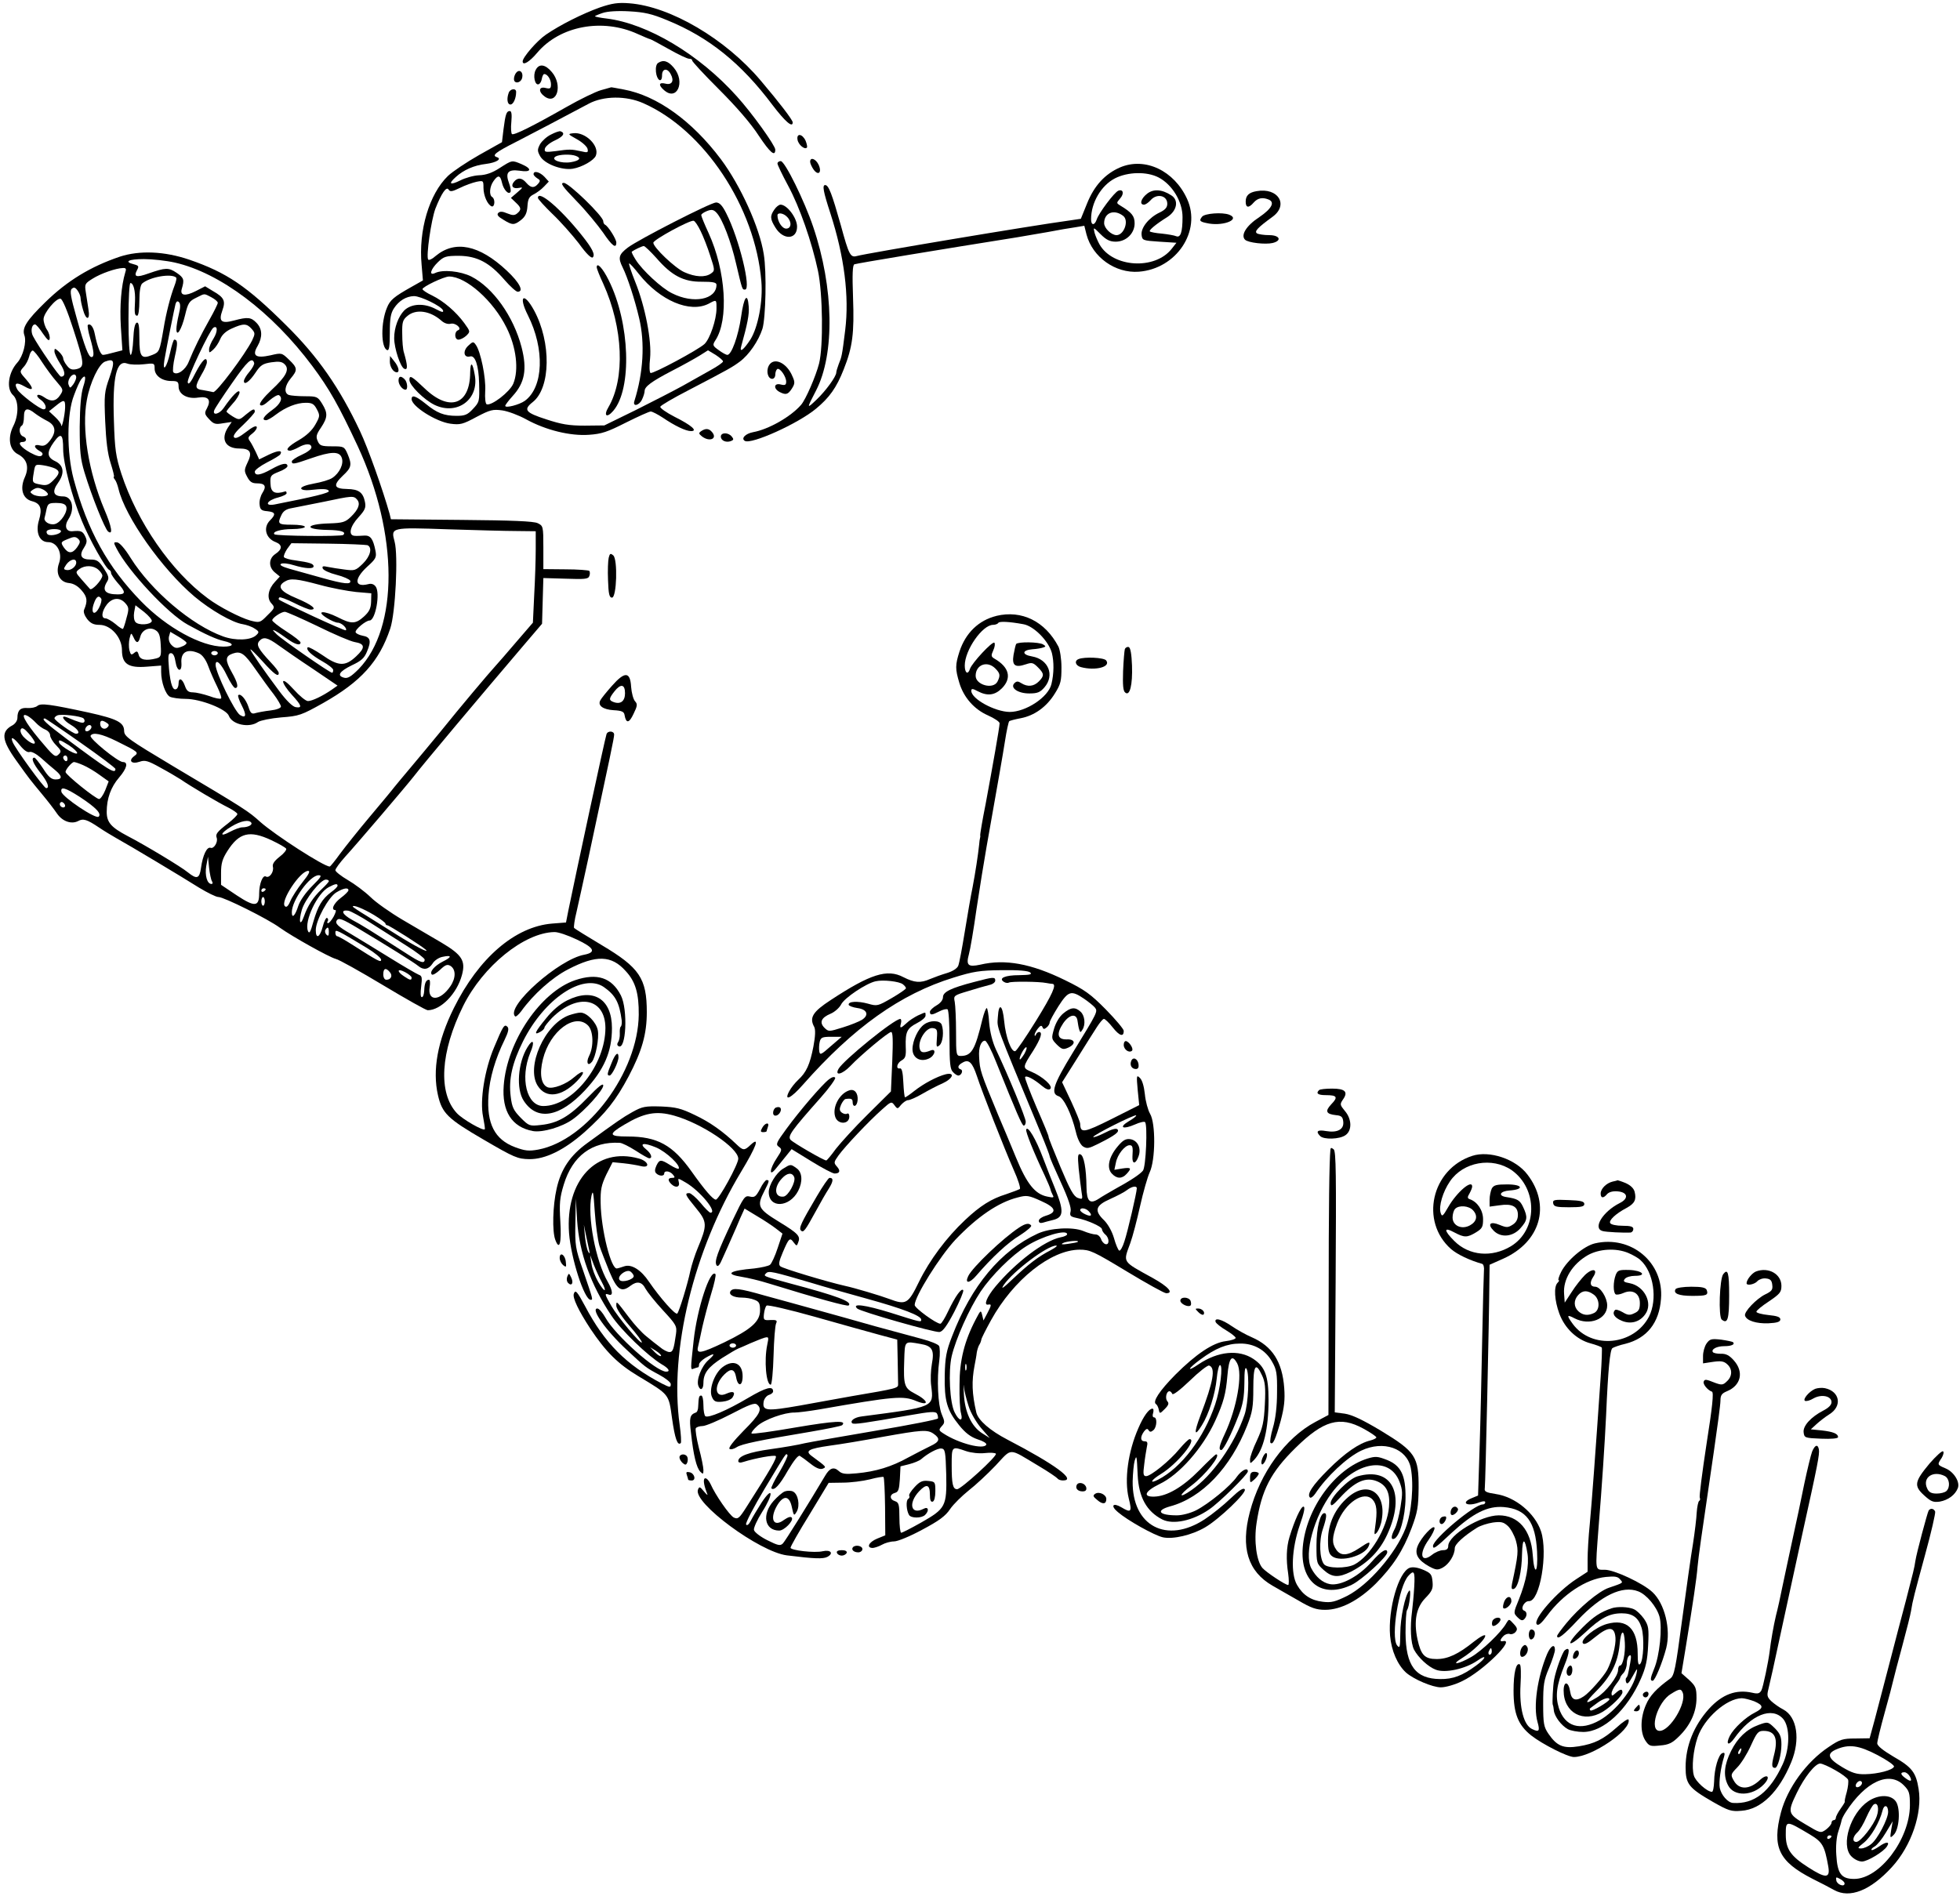 <?xml version="1.0" standalone="no"?>
<!DOCTYPE svg PUBLIC "-//W3C//DTD SVG 20010904//EN"
 "http://www.w3.org/TR/2001/REC-SVG-20010904/DTD/svg10.dtd">
<svg version="1.0" xmlns="http://www.w3.org/2000/svg"
 width="900pt" height="871pt" viewBox="0 0 900 871"
 preserveAspectRatio="xMidYMid meet">
<g transform="translate(0,871) scale(0.1,-0.1)"
fill="#000000" stroke="none">
<path d="M2755 8676 c-81 -29 -184 -81 -248 -125 -41 -28 -107 -104 -107 -123
0 -21 31 -3 67 40 104 123 299 160 461 86 29 -13 55 -24 58 -24 2 0 40 -20 84
-45 44 -25 86 -45 95 -45 8 0 14 -3 13 -7 -1 -5 54 -64 123 -133 80 -80 147
-157 183 -213 52 -78 76 -99 76 -64 -1 20 -107 168 -177 245 -173 193 -410
334 -598 357 -27 3 -51 8 -53 10 -2 1 13 8 34 15 22 8 70 11 123 8 70 -4 103
-11 175 -41 191 -78 339 -197 483 -389 58 -76 93 -107 93 -80 0 11 -62 92
-147 192 -161 191 -415 341 -604 355 -51 4 -78 0 -134 -19z"/>
<path d="M3022 8421 c-8 -5 -12 -21 -10 -41 4 -40 28 -54 28 -16 0 32 25 35
40 5 17 -31 5 -51 -25 -43 -29 7 -33 -6 -7 -29 60 -55 101 37 46 102 -26 31
-48 38 -72 22z"/>
<path d="M2460 8389 c-14 -25 -4 -72 13 -66 7 2 13 13 15 25 2 12 7 22 11 22
15 0 31 -25 31 -47 0 -20 -4 -22 -25 -17 -32 8 -34 -18 -3 -40 56 -39 83 53
32 113 -30 36 -59 40 -74 10z"/>
<path d="M2372 8378 c-7 -7 -12 -20 -12 -31 0 -24 33 -19 38 7 5 24 -11 39
-26 24z"/>
<path d="M2760 8296 c-25 -7 -97 -42 -160 -78 -153 -87 -239 -130 -249 -124
-4 3 -6 28 -3 56 3 34 1 50 -7 50 -15 0 -20 -13 -29 -84 l-7 -59 -105 -59
c-58 -33 -122 -76 -143 -96 -86 -83 -136 -250 -121 -409 l6 -71 -53 -30 c-80
-45 -98 -60 -112 -95 -29 -68 -28 -185 1 -195 9 -3 12 18 12 80 0 65 4 89 19
112 23 35 56 55 92 56 31 0 125 -46 133 -65 4 -11 -4 -10 -32 5 -54 29 -113
26 -146 -6 -27 -28 -46 -79 -46 -127 0 -46 29 -135 47 -141 16 -7 15 15 -2 74
-5 14 -8 53 -8 87 -1 53 2 64 24 82 39 33 104 24 156 -22 13 -12 30 -17 42
-14 23 6 55 -23 34 -30 -18 -7 -16 -43 2 -43 9 0 25 8 36 18 19 19 19 19 -9
58 -38 52 -95 101 -148 127 -24 11 -44 25 -44 29 0 11 99 58 122 58 78 0 203
-111 264 -235 45 -90 57 -194 31 -257 -16 -38 -99 -102 -122 -95 -6 2 -9 28
-7 61 4 60 -21 182 -43 212 -11 16 -14 16 -35 -4 -26 -24 -21 -57 9 -49 23 6
39 -42 41 -123 2 -84 2 -86 -29 -119 -24 -26 -37 -31 -74 -31 -58 0 -91 13
-143 56 -45 36 -64 42 -64 21 0 -33 112 -104 178 -113 45 -6 57 -3 120 31 63
33 75 36 119 30 26 -4 75 -22 109 -41 91 -50 203 -77 288 -71 59 4 85 13 170
56 56 28 107 51 114 51 7 0 32 -13 55 -28 56 -38 106 -62 130 -62 33 0 2 27
-76 66 -37 19 -67 40 -65 46 2 6 60 40 128 75 192 100 203 107 237 132 42 31
86 95 104 151 15 49 20 260 6 343 -19 122 -106 314 -197 436 -133 177 -294
292 -446 320 -32 6 -58 11 -58 10 -1 0 -21 -6 -46 -13z m194 -60 c279 -123
514 -477 542 -818 8 -90 -15 -211 -50 -267 -32 -49 -52 -64 -42 -30 28 101 37
145 34 181 -5 68 -22 46 -35 -47 -13 -89 -44 -175 -63 -175 -6 0 -24 10 -40
22 -28 20 -29 23 -15 45 62 94 48 319 -31 492 -19 41 -34 78 -34 83 0 5 12 13
27 19 21 8 30 6 43 -8 27 -28 67 -133 90 -234 29 -123 28 -119 41 -119 30 0
-27 234 -86 350 -18 36 -31 50 -47 50 -24 0 -356 -170 -405 -207 -42 -32 -46
-47 -24 -91 22 -44 56 -148 76 -234 27 -114 19 -250 -22 -380 -9 -28 22 -21
35 7 7 14 12 32 12 39 0 20 30 43 126 93 49 25 106 57 127 70 l38 24 35 -21
c18 -12 34 -25 34 -30 0 -5 -26 -23 -57 -40 -32 -18 -89 -50 -128 -72 -38 -21
-135 -71 -215 -111 l-145 -71 -90 -1 c-73 0 -107 6 -177 29 -96 31 -106 44
-62 79 83 65 86 275 6 422 -47 86 -73 66 -28 -23 78 -155 72 -330 -14 -393
-25 -18 -90 -35 -90 -23 0 4 15 24 34 45 56 61 67 123 41 224 -37 142 -131
274 -231 325 -50 25 -131 33 -166 16 -30 -14 -21 17 13 50 27 26 37 29 97 29
83 -1 140 -31 209 -111 26 -30 53 -54 60 -54 30 0 9 42 -50 97 -127 119 -238
141 -327 67 -15 -14 -31 -21 -34 -16 -10 16 14 181 33 233 28 71 51 105 61 88
7 -11 17 -9 52 8 24 12 58 24 76 28 31 6 32 6 32 -27 0 -37 19 -79 38 -86 14
-4 17 34 2 43 -15 9 -12 48 6 73 21 30 31 28 39 -7 7 -32 30 -57 39 -43 3 5 0
23 -6 39 -19 50 -6 66 47 59 55 -9 61 8 10 30 -45 19 -43 19 -101 -18 -34 -22
-63 -32 -94 -33 -25 -1 -64 -12 -87 -24 -47 -23 -56 -16 -20 16 35 32 84 54
138 60 48 6 75 23 51 31 -25 8 -8 22 91 72 91 47 175 91 331 174 68 36 171 37
250 2z m263 -587 c12 -24 32 -75 44 -113 22 -67 22 -69 4 -82 -26 -19 -72 -17
-123 6 -44 20 -142 114 -142 135 0 14 168 105 185 101 6 -1 20 -22 32 -47z
m-203 -124 c70 -81 125 -110 209 -109 50 0 67 -3 67 -14 0 -68 -106 -89 -204
-39 -48 23 -138 107 -167 154 -12 19 -20 35 -18 37 12 9 46 25 55 26 5 0 31
-25 58 -55z m-80 -74 c97 -122 234 -180 320 -136 37 20 36 20 36 -22 0 -51
-30 -139 -55 -163 -29 -27 -238 -139 -248 -133 -5 3 -6 33 -2 67 8 80 -22 237
-68 351 -19 47 -31 85 -28 85 4 0 24 -22 45 -49z"/>
<path d="M2530 8092 c-19 -9 -41 -29 -50 -44 -13 -25 -13 -31 0 -55 20 -36
100 -66 150 -58 43 7 98 39 106 60 18 45 -48 110 -104 103 -26 -3 -25 -4 18
-28 25 -14 46 -34 48 -44 4 -17 0 -18 -29 -11 -45 10 -55 10 -117 1 -48 -6
-53 -5 -50 11 2 10 22 27 46 38 39 18 49 34 26 42 -5 2 -25 -5 -44 -15z m114
-98 c27 -10 18 -22 -23 -29 -45 -7 -94 11 -70 26 16 10 70 12 93 3z"/>
<path d="M2450 7910 c0 -5 8 -13 17 -19 14 -8 15 -12 4 -25 -18 -21 -33 -20
-54 4 -20 24 -40 26 -57 5 -16 -19 -5 -34 23 -28 20 4 19 2 -8 -21 l-29 -25
22 -21 c26 -24 27 -33 7 -50 -12 -10 -21 -10 -46 0 -21 9 -33 10 -41 2 -8 -8
-1 -17 23 -31 42 -26 50 -26 82 -1 19 15 27 32 29 63 2 33 8 44 28 54 14 7 36
23 48 36 l22 23 -20 22 c-21 22 -50 30 -50 12z"/>
<path d="M2647 7787 c44 -45 98 -111 122 -145 42 -62 61 -76 61 -46 0 16 -38
76 -52 82 -4 2 -8 9 -8 16 0 23 -158 176 -181 176 -18 0 -7 -16 58 -83z"/>
<path d="M2470 7801 c0 -5 30 -38 66 -73 37 -35 91 -96 122 -136 35 -49 58
-70 64 -64 12 12 -2 41 -51 102 -98 123 -201 210 -201 171z"/>
<path d="M2740 7482 c0 -5 13 -39 30 -75 92 -203 101 -435 24 -567 -24 -40 -8
-52 22 -17 87 101 77 404 -21 600 -27 55 -55 85 -55 59z"/>
<path d="M2336 8284 c-10 -27 -7 -54 8 -54 13 0 26 28 26 58 0 18 -27 15 -34
-4z"/>
<path d="M3662 8069 c3 -23 33 -48 43 -37 3 3 0 17 -6 32 -15 32 -42 35 -37 5z"/>
<path d="M3720 7967 c0 -7 7 -23 16 -36 22 -30 39 -13 23 22 -13 28 -39 37
-39 14z"/>
<path d="M3570 7959 c0 -6 22 -52 49 -102 53 -98 109 -259 137 -391 22 -103
25 -347 5 -426 -15 -58 -61 -165 -83 -190 -47 -54 -148 -112 -220 -125 -36 -7
-56 -29 -38 -40 29 -18 244 79 326 147 62 51 95 97 128 181 41 103 49 166 43
330 -4 109 -2 149 6 153 14 5 395 68 747 124 30 5 93 16 140 24 47 9 104 19
127 22 l42 7 10 -40 c28 -105 133 -179 240 -171 173 13 289 187 222 334 -59
130 -193 194 -308 145 -69 -30 -119 -84 -152 -167 l-28 -69 -54 -8 c-171 -23
-928 -150 -975 -163 -29 -8 -36 5 -73 141 -41 145 -56 185 -72 185 -14 0 -9
-29 24 -130 64 -198 87 -381 68 -536 -15 -122 -16 -122 -30 -157 -6 -16 -11
-33 -11 -38 0 -18 -48 -84 -90 -124 -47 -45 -47 -44 -3 41 87 168 82 472 -13
752 -40 119 -130 302 -149 302 -8 0 -15 -5 -15 -11z m1750 -64 c63 -33 110
-111 110 -182 0 -69 -9 -96 -29 -88 -9 4 -38 9 -66 12 -27 2 -52 7 -55 10 -6
5 27 33 80 66 45 29 54 78 18 100 -43 28 -82 30 -111 7 -28 -22 -36 -50 -14
-50 7 0 20 9 30 20 28 33 77 23 77 -16 0 -17 -10 -28 -35 -40 -49 -23 -87 -70
-83 -103 3 -25 6 -26 81 -31 l79 -5 -22 -28 c-77 -98 -270 -86 -331 20 -9 16
-19 40 -23 54 -6 27 -6 27 28 -7 26 -26 43 -34 69 -34 48 0 87 38 87 84 0 34
-13 50 -66 82 -18 11 -18 12 -1 32 20 22 15 45 -8 36 -18 -7 -90 -103 -99
-132 -10 -29 -26 -28 -26 1 0 76 46 155 110 188 59 30 146 32 200 4z m-162
-177 c27 -22 3 -88 -31 -88 -24 0 -57 32 -57 55 0 48 46 66 88 33z"/>
<path d="M5770 7832 c-35 -6 -50 -20 -50 -48 0 -29 14 -31 37 -4 18 20 39 25
67 14 32 -12 16 -42 -41 -81 -60 -39 -87 -83 -66 -104 14 -14 94 -23 127 -15
44 11 32 36 -16 36 -24 0 -49 4 -56 8 -13 9 1 25 71 76 76 55 26 136 -73 118z"/>
<path d="M3556 7748 c-21 -30 -20 -44 5 -84 36 -58 99 -55 99 5 0 40 -46 101
-76 101 -7 0 -20 -10 -28 -22z m58 -34 c23 -23 20 -54 -4 -54 -19 0 -40 33
-40 61 0 14 27 11 44 -7z"/>
<path d="M5520 7715 c-16 -20 -11 -24 33 -32 71 -11 143 21 91 41 -32 12 -111
6 -124 -9z"/>
<path d="M550 7531 c-133 -45 -241 -110 -343 -210 -85 -83 -107 -118 -95 -151
11 -30 -6 -96 -32 -125 -42 -46 -52 -121 -20 -150 26 -24 27 -91 1 -142 -27
-54 -18 -109 21 -129 42 -22 53 -59 32 -106 -24 -53 -10 -99 33 -110 39 -10
48 -34 32 -87 -17 -56 2 -101 42 -101 41 0 67 -50 50 -97 -17 -47 3 -87 46
-91 21 -2 41 -14 58 -34 26 -30 28 -49 11 -89 -4 -9 2 -26 14 -42 16 -20 30
-27 57 -27 52 0 103 -58 103 -116 0 -64 30 -83 115 -76 l65 5 0 -29 c0 -47 20
-103 40 -114 10 -5 43 -10 73 -10 68 0 187 -47 198 -78 15 -40 93 -57 134 -28
11 7 59 17 106 21 82 6 93 10 193 66 173 98 257 190 308 342 24 72 37 337 20
399 -18 66 -17 66 243 57 127 -4 269 -8 318 -8 l87 -1 0 -82 c0 -46 -3 -140
-7 -211 l-6 -127 -75 -87 c-41 -48 -85 -99 -98 -113 -31 -34 -157 -183 -251
-300 -43 -52 -105 -127 -138 -166 -33 -39 -67 -80 -75 -90 -8 -11 -58 -71
-111 -134 -53 -63 -115 -141 -138 -172 -23 -32 -44 -58 -47 -58 -27 0 -250
144 -319 205 -54 49 -69 59 -402 257 -202 121 -222 135 -223 160 0 40 -32 56
-162 85 -180 39 -220 44 -236 31 -8 -7 -28 -11 -45 -10 -33 3 -47 -10 -47 -45
0 -13 -10 -27 -22 -34 -55 -29 -51 -68 18 -164 63 -88 58 -81 119 -155 25 -30
55 -69 67 -87 25 -36 66 -50 97 -34 23 13 41 7 96 -30 22 -15 57 -36 78 -48
60 -33 305 -180 381 -228 38 -23 78 -43 89 -43 25 0 228 -101 282 -141 59 -42
226 -135 256 -143 15 -3 113 -58 218 -121 105 -63 197 -115 205 -115 60 0 134
76 157 161 18 66 1 93 -93 149 -42 25 -123 72 -179 105 -56 33 -123 80 -148
105 -26 25 -73 60 -104 78 -31 18 -57 39 -57 45 0 7 21 35 45 62 54 59 279
323 315 369 47 61 301 363 502 599 l87 102 3 105 3 105 102 -3 c88 -3 104 -2
109 12 4 9 3 20 0 24 -4 3 -53 7 -109 7 l-102 1 0 99 c0 97 -1 100 -26 112
-18 9 -117 13 -349 15 l-325 3 -6 25 c-31 110 -99 302 -136 380 -93 198 -193
342 -339 486 -181 180 -273 242 -444 301 -114 39 -228 44 -320 14z m253 -27
c207 -47 445 -226 631 -475 79 -106 121 -181 209 -369 187 -404 188 -833 4
-1023 -34 -34 -50 -44 -66 -40 -36 9 -23 29 34 57 43 20 58 33 70 63 21 49 16
67 -19 73 -16 3 -31 10 -33 16 -4 12 47 54 64 54 27 0 50 127 28 156 -8 11
-20 15 -34 11 -64 -16 -66 23 -6 79 41 37 45 44 39 75 -11 55 -23 71 -52 69
-15 -1 -35 -2 -44 -1 -30 2 -21 43 18 85 30 33 35 44 30 70 -9 45 -29 59 -82
60 -61 1 -66 17 -20 61 40 37 43 50 22 100 -15 34 -17 35 -71 35 -49 0 -57 3
-66 24 -9 20 -7 30 15 62 31 47 32 66 5 110 -20 32 -24 34 -79 34 -32 0 -65 3
-74 6 -23 9 -19 42 9 76 32 38 32 48 -8 86 -33 32 -34 32 -85 20 -68 -15 -86
-2 -59 43 23 41 22 78 -5 106 -25 26 -40 28 -103 11 -59 -16 -72 -4 -54 46 16
44 8 60 -43 89 l-36 22 -43 -22 c-49 -25 -74 -21 -64 11 12 41 10 50 -24 73
-37 25 -51 24 -129 -3 -56 -20 -69 -16 -53 15 10 18 8 21 -14 27 -48 12 -25
24 46 24 38 0 102 -7 142 -16z m-228 -46 c-18 -60 -26 -153 -20 -250 l7 -107
-39 -10 c-21 -6 -43 -11 -50 -11 -11 0 -26 37 -38 97 -6 32 -21 50 -32 40 -2
-3 2 -30 11 -60 18 -63 20 -87 6 -87 -13 0 -31 45 -69 183 -26 92 -31 121 -22
130 10 9 16 8 27 -7 8 -11 14 -27 14 -35 0 -9 5 -33 11 -53 14 -52 34 -50 25
2 -3 22 -9 57 -12 78 -6 37 -4 40 31 62 38 24 107 48 139 49 15 1 17 -4 11
-21z m234 -23 c3 -3 -1 -20 -8 -38 -18 -47 -38 -123 -50 -197 -18 -104 -19
-107 -51 -120 -51 -21 -60 -10 -60 76 0 56 -3 75 -12 72 -9 -3 -14 -30 -16
-76 -2 -40 -7 -72 -12 -72 -6 0 -10 67 -10 165 0 95 4 165 9 165 14 0 23 -36
21 -83 -3 -56 -2 -67 10 -67 6 0 10 30 10 69 0 44 5 72 13 79 37 31 135 47
156 27z m161 -90 c17 -9 30 -20 30 -26 0 -5 -17 -40 -38 -77 -40 -71 -71 -133
-96 -195 -15 -37 -53 -63 -70 -47 -4 4 -1 38 7 73 14 61 13 77 -3 77 -3 0 -12
-27 -19 -60 -15 -68 -36 -95 -26 -33 12 70 46 238 51 257 4 12 9 15 16 8 7 -7
7 -25 -1 -56 -6 -25 -11 -55 -11 -67 0 -41 24 -3 40 64 13 55 19 64 50 79 42
21 35 21 70 3z m-634 -145 c52 -161 53 -175 17 -185 -21 -5 -32 -2 -45 15 -10
12 -18 28 -18 35 0 6 -9 20 -20 30 -18 16 -20 17 -20 1 0 -9 12 -34 26 -56 24
-36 26 -60 4 -60 -8 0 -104 139 -129 187 -11 22 -6 53 10 53 5 0 21 -19 36
-42 21 -30 29 -37 31 -24 2 9 -3 28 -12 41 -9 13 -16 35 -16 49 0 28 58 98 78
94 9 -2 32 -57 58 -138z m819 0 c17 -19 17 -23 3 -53 -33 -66 -165 -242 -179
-238 -8 2 -29 6 -46 9 -39 5 -40 14 -8 71 14 23 25 49 25 57 0 31 -21 11 -52
-48 -22 -45 -33 -58 -36 -44 -4 18 101 240 118 251 20 12 20 -18 1 -49 -12
-18 -21 -41 -21 -51 0 -17 1 -17 19 -1 11 10 25 31 32 48 8 20 26 37 53 49 53
24 69 24 91 -1z m-962 -153 c19 -29 49 -70 67 -90 31 -36 32 -38 16 -62 -19
-29 -42 -32 -74 -9 -13 9 -26 13 -30 9 -4 -4 3 -14 16 -22 22 -16 30 -43 12
-43 -17 0 -110 71 -121 92 -16 29 -3 34 32 14 43 -25 47 -13 10 30 -32 36 -32
36 -13 58 11 11 22 33 26 49 3 15 11 27 16 27 5 0 25 -24 43 -53z m310 -70
c-24 -67 -25 -81 -20 -202 4 -90 11 -149 25 -192 11 -35 18 -63 15 -63 -3 0
-1 -6 4 -12 6 -7 13 -26 17 -43 30 -128 199 -368 349 -495 74 -62 174 -120
222 -127 17 -3 41 -11 54 -20 21 -13 22 -17 8 -30 -24 -24 -95 -27 -153 -6
-144 52 -329 209 -424 360 -27 44 -52 72 -63 72 -16 1 -16 -1 -2 -28 54 -105
237 -301 327 -350 81 -45 133 -68 165 -75 50 -11 49 -26 -1 -26 -101 0 -260
87 -377 207 -154 158 -247 325 -311 563 -32 121 -32 299 2 385 12 33 27 66 33
73 20 26 24 10 9 -35 -10 -33 -15 -89 -16 -183 0 -113 3 -147 22 -210 33 -109
93 -258 108 -271 24 -19 17 22 -16 99 -74 175 -106 373 -81 506 15 81 55 164
83 175 43 16 47 4 21 -72z m664 66 c2 -6 -8 -24 -22 -41 -14 -16 -25 -35 -25
-42 0 -21 25 -4 53 38 23 35 34 42 73 48 35 5 49 3 61 -9 24 -23 7 -56 -60
-118 -36 -34 -57 -61 -53 -68 5 -8 19 -2 42 19 20 17 39 28 45 25 20 -13 7
-41 -31 -68 -39 -28 -51 -47 -28 -47 6 0 26 11 45 26 45 34 95 54 137 54 29 0
38 -5 51 -30 15 -28 14 -33 -7 -70 -15 -27 -41 -51 -75 -71 -51 -29 -67 -49
-40 -49 6 1 23 7 37 15 33 19 60 19 60 0 0 -8 -20 -23 -45 -34 -25 -11 -45
-25 -45 -30 0 -15 8 -14 88 14 92 32 130 33 141 3 11 -28 -10 -71 -43 -93 -13
-9 -51 -20 -85 -26 -38 -7 -60 -16 -58 -23 2 -6 18 -9 38 -7 61 7 84 6 89 -4
4 -9 -71 -27 -249 -62 -50 -9 -36 19 16 32 23 6 40 15 39 20 0 6 -3 9 -6 8
-48 -15 -67 -5 -68 36 -2 36 1 39 38 54 22 8 40 20 40 26 0 18 -26 13 -74 -14
-50 -28 -76 -32 -76 -11 0 7 25 26 56 42 30 15 58 32 61 37 12 20 -10 19 -52
-1 l-45 -22 -15 33 c-8 17 -20 40 -27 50 -11 15 -10 20 11 36 13 10 22 24 20
30 -3 8 -21 -1 -49 -23 -31 -24 -48 -32 -55 -25 -7 7 7 26 43 59 28 27 52 54
52 59 0 17 -9 13 -42 -14 -29 -25 -30 -25 -59 -8 -16 10 -29 20 -29 23 0 3 14
20 30 38 17 18 30 41 30 50 -1 18 -34 -15 -73 -72 -20 -29 -53 -36 -43 -10 3
9 40 65 82 125 70 101 92 121 101 92z m-507 -6 c49 6 50 5 50 -20 0 -32 33
-57 77 -57 28 0 33 -3 33 -25 0 -36 40 -59 90 -51 47 7 61 -10 40 -50 -12 -21
-11 -27 11 -50 20 -22 29 -24 63 -18 l40 6 -17 -25 c-35 -54 -12 -97 52 -97
51 0 61 -18 37 -66 -15 -32 -15 -38 -1 -64 12 -23 22 -30 45 -30 37 0 45 -13
25 -44 -9 -14 -15 -37 -13 -53 2 -23 8 -29 36 -31 37 -4 40 -14 12 -42 -33
-33 -20 -83 26 -100 31 -12 31 -33 -1 -54 -32 -21 -33 -61 -2 -86 l22 -18 -22
-24 c-32 -34 -39 -75 -17 -99 17 -19 17 -21 -18 -55 -34 -35 -36 -35 -79 -24
-46 13 -142 62 -195 102 -168 124 -324 350 -397 573 -25 78 -30 110 -34 243
-7 203 12 281 62 262 13 -5 47 -6 75 -3z m-310 -60 c0 -7 -6 -22 -14 -33 -14
-18 -15 -18 -21 -1 -7 17 10 47 26 47 5 0 9 -6 9 -13z m-51 -139 c-1 -35 -16
-101 -18 -81 0 7 -13 24 -28 38 l-28 26 30 24 c39 32 45 31 44 -7z m-138 -27
c13 -10 39 -26 57 -35 38 -20 42 -50 11 -90 -17 -21 -27 -26 -45 -22 -30 8
-31 -9 -3 -25 14 -7 18 -14 11 -21 -7 -7 -24 -3 -53 13 -45 25 -62 49 -35 49
20 0 21 19 1 26 -17 7 -20 40 -5 49 6 3 10 22 10 41 0 39 15 44 51 15z m129
-164 c0 -64 41 -221 86 -330 34 -83 109 -218 126 -225 5 -2 8 -8 8 -14 0 -6
14 -26 30 -45 38 -42 38 -53 1 -53 -59 0 -74 19 -49 59 10 16 7 26 -15 60 -23
35 -32 41 -62 41 -43 0 -53 19 -29 55 13 21 15 31 6 50 -12 25 -19 29 -60 25
-29 -2 -38 24 -18 55 31 47 18 105 -24 105 -45 0 -53 21 -23 63 31 44 26 80
-14 99 -38 18 -39 41 -6 87 33 46 43 38 43 -32z m-37 -89 c23 -12 22 -24 -9
-55 -20 -20 -31 -24 -56 -19 -41 8 -41 8 -33 55 6 39 7 39 43 34 20 -3 45 -10
55 -15z m-52 -98 c10 -6 19 -15 19 -20 0 -13 -51 -13 -70 0 -13 9 -13 11 0 20
19 12 27 12 51 0z m1439 -45 c16 -19 6 -45 -29 -79 -25 -24 -37 -28 -99 -30
-111 -3 -117 -28 -8 -30 63 -1 87 -9 72 -23 -7 -8 -308 -5 -316 3 -11 12 30
24 83 24 31 0 57 5 57 10 0 6 -27 10 -60 10 -63 0 -67 4 -48 44 8 18 22 28 47
32 20 4 86 17 146 29 133 28 139 29 155 10z m-1336 -31 c9 -22 -24 -74 -52
-81 -25 -6 -53 12 -47 30 2 7 6 24 9 40 6 24 11 27 45 27 26 0 41 -5 45 -16z
m-24 -114 c0 -12 -45 -24 -60 -15 -5 3 -8 11 -5 16 8 12 65 12 65 -1z m74 -74
c-22 -30 -41 -30 -62 1 -14 22 -13 24 19 37 28 12 36 12 48 1 11 -11 10 -17
-5 -39z m1333 10 c24 -10 14 -51 -21 -85 -33 -32 -38 -33 -83 -27 -26 3 -61 9
-77 12 -22 5 -28 4 -24 -7 3 -8 31 -21 63 -29 32 -8 60 -21 63 -27 6 -19 -27
-16 -130 13 -51 14 -117 33 -147 41 -35 10 -49 18 -41 23 7 5 34 2 59 -6 53
-16 91 -18 91 -5 0 12 -19 18 -83 27 -26 3 -50 10 -53 15 -3 5 4 21 14 37 l20
27 168 -2 c92 -1 174 -5 181 -7z m-1337 -80 c0 -19 -26 -38 -45 -34 -14 3 -14
5 0 26 18 24 45 30 45 8z m102 -33 c10 -9 18 -21 18 -27 -1 -20 -49 -71 -57
-61 -5 6 -22 25 -38 43 -29 33 -29 34 -11 48 26 19 65 18 88 -3z m1015 -69
c54 -15 130 -29 168 -33 l70 -6 -1 -39 c-1 -31 -9 -46 -33 -68 -39 -35 -58
-35 -122 -2 -63 31 -101 29 -49 -4 19 -12 42 -22 51 -22 18 0 45 -27 37 -35
-4 -5 -292 129 -307 141 -2 2 -2 7 2 10 3 3 33 -8 67 -25 33 -17 68 -31 76
-31 34 0 5 23 -64 52 -75 31 -92 55 -54 77 26 16 54 13 159 -15z m-1002 -64
c3 -5 -1 -24 -10 -41 -21 -40 -40 -26 -24 19 11 32 23 40 34 22z m110 -20 c17
-19 18 -26 6 -68 -6 -25 -14 -48 -16 -50 -2 -3 -18 7 -35 22 -17 14 -38 26
-46 26 -21 0 -17 33 7 64 25 31 59 34 84 6z m122 -83 c-5 -17 -62 -20 -75 -4
-7 8 -9 27 -6 45 l6 32 40 -31 c21 -17 37 -36 35 -42z m761 -23 c75 -37 152
-70 171 -73 48 -8 49 -26 6 -66 -50 -47 -81 -46 -156 7 -33 22 -62 38 -66 35
-10 -11 17 -36 68 -65 27 -15 49 -33 49 -39 0 -7 -2 -13 -5 -13 -11 0 -231
153 -255 177 -20 20 -21 23 -5 15 11 -6 35 -22 54 -36 35 -26 61 -33 61 -17 0
5 -29 28 -65 51 -36 23 -65 46 -65 51 0 11 41 39 58 39 7 0 75 -30 150 -66z
m-720 -86 c3 -51 1 -56 -20 -62 -47 -12 -75 -7 -81 16 -5 18 -9 19 -21 9 -13
-11 -16 -9 -22 13 -3 14 -3 38 1 54 7 27 7 27 18 5 13 -30 23 -29 31 2 8 33
44 48 71 30 15 -9 21 -25 23 -67z m118 11 c3 -5 -7 -14 -22 -19 -22 -9 -31 -8
-46 7 -11 11 -15 26 -12 40 l6 21 34 -20 c19 -11 37 -24 40 -29z m423 -13 c25
-18 97 -68 159 -109 l112 -76 -27 -19 c-42 -29 -90 -52 -109 -52 -10 0 -39 24
-65 53 -30 33 -48 46 -49 36 0 -9 18 -36 40 -60 46 -50 49 -62 18 -57 -14 2
-42 29 -75 73 -69 92 -133 184 -133 192 0 4 25 -21 56 -55 53 -59 74 -74 74
-53 0 6 -16 27 -36 48 -58 62 -68 81 -54 98 19 22 38 18 89 -19z m-365 -37
c15 -7 31 -28 42 -58 9 -25 28 -68 41 -94 13 -27 22 -52 18 -55 -3 -4 -28 1
-54 11 -27 9 -61 17 -75 17 -21 0 -29 7 -37 30 -12 34 -29 40 -29 11 0 -11 -4
-22 -9 -25 -17 -11 -28 19 -35 92 -5 60 -4 72 9 72 10 0 17 -14 21 -40 7 -46
30 -49 27 -5 -4 51 28 68 81 44z m86 1 c0 -5 -7 -10 -15 -10 -8 0 -15 5 -15
10 0 6 7 10 15 10 8 0 15 -4 15 -10z m176 -78 c26 -37 62 -87 81 -111 18 -24
33 -50 33 -56 0 -7 -20 -15 -47 -18 -27 -3 -58 -9 -69 -12 -18 -6 -24 -1 -33
28 -12 36 -37 64 -47 54 -3 -3 4 -24 16 -47 23 -45 20 -61 -8 -44 -25 16 -112
195 -112 230 0 31 26 6 52 -49 15 -31 32 -57 38 -57 17 0 11 25 -15 71 -32 57
-31 75 3 87 38 13 54 2 108 -76z m-1011 -242 c11 -12 30 -26 43 -31 12 -5 22
-16 22 -26 0 -9 12 -30 27 -45 25 -26 26 -30 11 -44 -14 -14 -22 -8 -87 70
-69 83 -92 128 -53 107 9 -5 26 -19 37 -31z m219 20 c5 -6 6 -13 2 -17 -6 -6
-20 -2 -78 22 -32 13 -19 -13 17 -34 34 -20 46 -41 24 -41 -14 0 -99 61 -99
71 0 4 6 10 13 13 17 8 110 -3 121 -14z m-13 -112 c87 -61 159 -115 159 -120
0 -25 -31 -6 -229 142 -89 67 -114 90 -95 90 3 0 77 -50 165 -112z m119 92
c11 -7 12 -12 3 -21 -13 -13 -33 -4 -33 17 0 16 9 18 30 4z m-70 -19 c0 -12
-20 -25 -27 -18 -7 7 6 27 18 27 5 0 9 -4 9 -9z m-260 -72 c0 -13 -30 3 -54
29 -10 12 -15 26 -10 33 5 9 16 3 36 -20 15 -17 28 -36 28 -42z m375 7 c101
-50 104 -52 81 -69 -28 -21 -12 -38 24 -26 25 9 38 6 97 -27 37 -20 79 -45 93
-54 43 -30 173 -107 218 -129 23 -12 42 -25 42 -30 0 -5 -19 -24 -42 -42 -52
-40 -59 -50 -53 -67 7 -19 -13 -52 -28 -46 -17 6 -36 -34 -44 -92 -7 -50 -19
-54 -60 -21 -30 25 -196 125 -277 167 -76 40 -96 63 -96 111 0 61 19 114 57
158 36 42 43 71 17 71 -22 0 -156 109 -148 121 10 17 50 9 119 -25z m-442 -21
c17 -21 33 -32 42 -29 9 4 31 -8 53 -27 21 -19 50 -44 65 -56 34 -28 34 -43 2
-43 -19 0 -33 12 -57 50 -18 27 -36 50 -40 50 -17 0 -6 -27 27 -69 34 -42 44
-71 27 -71 -10 0 -143 183 -154 212 -12 29 5 21 35 -17z m222 3 c51 -34 53
-54 3 -26 -23 13 -43 29 -46 36 -5 17 3 15 43 -10z m-5 -64 c0 -8 -4 -12 -10
-9 -5 3 -10 10 -10 16 0 5 5 9 10 9 6 0 10 -7 10 -16z m71 -28 c19 -8 53 -28
76 -45 l42 -30 -16 -41 c-9 -22 -22 -40 -28 -40 -15 0 -153 111 -154 124 -1
11 29 46 39 46 4 0 23 -6 41 -14z m-15 -146 c76 -50 101 -77 87 -91 -13 -13
-166 90 -171 114 -5 26 17 20 84 -23z m-69 -46 c-9 -9 -28 6 -21 18 4 6 10 6
17 -1 6 -6 8 -13 4 -17z m857 -73 c6 -10 -16 -21 -42 -21 -10 0 -34 -9 -55
-20 -51 -28 -47 -7 6 24 43 26 81 33 91 17z m92 -80 c34 -16 64 -33 68 -39 3
-5 -10 -22 -30 -37 -24 -19 -34 -33 -31 -46 6 -23 -16 -54 -32 -45 -14 9 -31
-33 -31 -78 0 -61 -20 -63 -102 -9 l-73 49 0 55 c0 43 6 64 29 100 54 85 102
97 202 50z m-273 -188 c5 -8 4 -13 -2 -13 -20 0 -31 39 -24 82 l8 43 5 -50 c3
-27 9 -56 13 -62z m416 -5 c-23 -29 -48 -68 -56 -87 -10 -24 -18 -30 -25 -23
-22 22 70 162 107 162 11 0 3 -16 -26 -52z m45 -17 c-30 -30 -56 -67 -64 -91
-15 -47 -30 -61 -30 -30 0 55 83 170 123 170 17 0 11 -9 -29 -49z m76 22 c0
-4 -15 -20 -33 -37 -39 -37 -64 -76 -81 -124 -18 -51 -26 -26 -10 29 14 48 86
139 110 139 8 0 14 -3 14 -7z m40 -21 c0 -5 -13 -18 -30 -30 -41 -31 -60 -63
-81 -135 -13 -48 -19 -58 -25 -43 -18 45 43 173 95 201 30 16 41 18 41 7z
m-330 -16 c0 -3 -4 -8 -10 -11 -5 -3 -10 -1 -10 4 0 6 5 11 10 11 6 0 10 -2
10 -4z m380 -5 c0 -5 -16 -21 -35 -35 -33 -25 -47 -56 -25 -56 5 0 1 -13 -8
-30 -9 -16 -21 -30 -25 -30 -5 0 -6 4 -2 9 3 5 2 12 -3 15 -4 3 -14 -15 -20
-40 -13 -50 -32 -59 -32 -16 0 45 58 151 94 173 33 20 56 24 56 10z m-384 -51
c0 -11 -4 -20 -8 -20 -4 0 -8 9 -8 20 0 11 4 20 8 20 4 0 8 -9 8 -20z m502
-63 c28 -17 52 -35 52 -39 0 -4 4 -8 9 -8 8 0 158 -95 176 -112 21 -20 -54 19
-130 67 -44 28 -108 68 -142 89 -35 21 -63 40 -63 42 0 10 46 -8 98 -39z m-16
-36 c46 -29 120 -76 165 -105 45 -28 82 -57 83 -63 0 -21 -19 -15 -86 29 -167
107 -202 129 -247 153 -46 25 -56 48 -17 42 11 -2 57 -27 102 -56z m-54 -27
c135 -81 257 -157 273 -171 24 -20 47 -16 65 11 8 14 29 28 45 31 44 10 46 0
3 -21 -39 -20 -63 -48 -51 -60 4 -4 21 6 37 21 25 24 34 27 48 19 26 -16 26
-56 0 -94 -47 -69 -106 -71 -95 -3 3 18 2 33 -3 33 -14 0 -21 -17 -22 -50 -1
-17 -5 -30 -11 -30 -6 0 -7 19 -3 49 5 41 4 49 -11 54 -10 4 -72 40 -138 81
-66 41 -145 89 -175 107 -57 33 -72 47 -64 61 9 14 24 9 102 -38z m-138 -16
c0 -16 -3 -19 -11 -11 -6 6 -8 16 -5 22 11 17 16 13 16 -11z m175 -72 c36 -22
65 -46 65 -54 0 -14 -12 -8 -134 70 -33 21 -63 38 -68 38 -4 0 -8 7 -8 16 0
17 4 15 145 -70z m105 -111 c14 -16 6 -35 -16 -35 -8 0 -14 10 -14 25 0 28 12
32 30 10z m100 -25 c0 -14 -7 -13 -35 6 -35 23 -31 38 5 19 17 -9 30 -20 30
-25z"/>
<path d="M1790 7050 c0 -25 16 -50 32 -50 15 0 8 27 -12 51 l-19 24 -1 -25z"/>
<path d="M3530 7030 c-13 -25 -4 -60 16 -60 8 0 14 9 14 19 0 11 4 22 9 26 12
7 41 -34 41 -58 0 -15 -5 -18 -25 -13 -31 8 -35 -18 -6 -34 29 -15 39 -13 57
15 14 22 15 30 3 56 -26 64 -87 91 -109 49z"/>
<path d="M2159 6999 c-1 -149 -95 -182 -209 -73 -60 57 -70 63 -70 39 0 -25
68 -92 116 -115 104 -49 205 26 184 138 -10 59 -20 64 -21 11z"/>
<path d="M1830 6962 c0 -19 18 -42 32 -42 12 0 9 35 -4 48 -17 17 -28 15 -28
-6z"/>
<path d="M3220 6730 c-13 -9 -12 -12 4 -25 35 -26 71 -10 46 20 -14 17 -29 19
-50 5z"/>
<path d="M3310 6705 c0 -19 24 -29 46 -21 13 5 14 9 4 21 -16 20 -50 19 -50 0z"/>
<path d="M2795 6148 c-3 -13 -5 -59 -3 -103 2 -63 6 -80 18 -80 22 0 27 176 6
194 -13 11 -16 9 -21 -11z"/>
<path d="M4575 5881 c-81 -20 -141 -78 -169 -163 -20 -62 -20 -81 -1 -144 20
-67 68 -122 132 -150 29 -13 53 -29 53 -36 0 -18 -33 -203 -64 -370 -15 -75
-26 -140 -25 -145 1 -4 0 -10 -1 -13 -1 -3 -3 -16 -4 -30 -5 -48 -17 -126 -30
-195 -8 -38 -24 -131 -36 -205 -12 -74 -25 -144 -30 -156 -5 -12 -25 -25 -51
-33 -24 -7 -60 -20 -79 -28 -43 -19 -71 -17 -122 9 -74 39 -152 14 -333 -105
-83 -54 -100 -81 -76 -124 6 -13 5 -42 -4 -90 -16 -82 -32 -118 -70 -153 -15
-14 -33 -37 -41 -52 -26 -49 8 -33 63 30 232 263 448 417 692 492 90 28 120
33 222 34 78 1 122 -3 130 -11 9 -9 -3 -11 -51 -12 -65 0 -97 -14 -70 -31 8
-5 18 -6 23 -3 10 6 139 5 172 -2 11 -2 23 -4 28 -4 20 -2 0 -47 -76 -170 -46
-74 -88 -136 -95 -139 -18 -6 -44 64 -51 138 -7 75 -25 87 -29 19 -3 -54 -19
-13 197 -533 23 -55 41 -103 41 -107 0 -5 23 -58 51 -119 35 -76 49 -119 45
-134 -5 -20 -1 -24 27 -30 50 -10 117 -40 117 -52 0 -6 7 -17 15 -24 20 -16
20 -51 0 -44 -8 3 -17 14 -20 25 -4 10 -14 19 -24 19 -10 0 -36 7 -57 16 -49
20 -152 14 -209 -12 -171 -79 -304 -239 -393 -471 -27 -69 -32 -97 -34 -180
-2 -117 10 -160 66 -229 29 -36 53 -54 85 -65 24 -7 42 -18 40 -24 -10 -25
-127 5 -197 51 -22 14 -22 17 -8 33 15 16 15 21 0 56 -17 42 -23 161 -11 245
4 30 3 61 -1 68 -5 8 -40 22 -78 32 -38 10 -134 36 -214 58 -80 23 -203 57
-275 77 -71 20 -178 49 -236 65 -115 33 -144 36 -155 19 -9 -16 15 -29 53 -29
17 0 43 -4 57 -10 22 -8 26 -16 26 -49 0 -51 -41 -87 -165 -147 -107 -51 -128
-54 -120 -21 3 12 12 54 20 92 9 39 27 108 41 154 14 45 23 86 19 89 -24 25
-84 -158 -100 -306 -15 -139 -15 -134 1 -128 9 3 18 6 20 6 2 0 4 6 4 13 0 7
13 20 29 30 43 25 49 21 14 -10 -32 -28 -57 -92 -46 -119 9 -24 23 -16 23 14
0 45 22 73 85 114 33 21 67 41 75 44 8 3 33 14 55 24 22 9 50 21 63 25 22 6
23 5 15 -32 -15 -72 -5 -183 16 -183 5 0 11 60 13 133 2 72 7 139 12 149 6 13
2 16 -26 15 -31 -2 -33 0 -30 28 2 17 7 34 12 38 4 5 104 -18 221 -51 118 -33
251 -71 297 -83 l82 -22 2 -94 c1 -51 2 -101 2 -110 1 -19 -2 -20 -214 -56
-52 -10 -159 -28 -238 -43 -154 -27 -173 -25 -165 20 3 13 14 26 24 29 10 3
19 10 19 16 0 27 -32 19 -115 -30 -96 -57 -181 -93 -196 -84 -5 4 -9 26 -9 51
0 24 -4 44 -10 44 -10 0 -12 -6 -14 -50 0 -14 -5 -27 -11 -28 -27 -10 -31 -23
-22 -94 11 -101 25 -160 43 -178 12 -12 14 -12 14 8 0 12 -9 58 -21 102 -11
44 -17 84 -14 90 3 5 17 10 31 10 14 0 73 25 131 55 82 43 108 53 119 44 26
-21 14 -45 -62 -121 -45 -46 -71 -79 -64 -83 6 -4 21 0 33 8 23 15 107 32 340
71 75 13 140 26 144 30 23 23 -33 20 -211 -10 -109 -19 -202 -32 -205 -28 -3
3 9 19 26 34 33 30 126 63 172 62 14 0 64 6 111 14 349 61 387 64 447 39 63
-26 57 2 -8 35 -46 24 -51 38 -47 150 3 94 0 90 75 77 54 -9 64 -28 52 -92 -5
-28 -7 -73 -3 -101 12 -98 16 -96 -320 -140 -32 -4 -54 -20 -43 -31 7 -7 54 0
266 37 91 16 116 18 123 8 4 -7 6 -17 5 -23 -2 -5 -129 -30 -283 -56 -153 -26
-301 -52 -329 -58 -27 -7 -97 -19 -155 -27 -101 -14 -150 -32 -150 -55 0 -7 9
-9 23 -4 57 18 143 33 149 27 7 -7 -23 -60 -135 -235 -33 -52 -39 -56 -58 -47
-20 11 -84 103 -106 153 -7 15 -17 27 -24 27 -11 0 -9 -26 6 -65 7 -16 4 -15
-13 5 -18 22 -21 23 -27 8 -24 -60 282 -286 408 -302 129 -16 166 -17 186 -7
30 16 16 34 -21 26 -37 -9 -148 4 -148 16 0 6 39 75 88 154 l87 144 65 1 c36
0 92 7 124 15 33 9 61 13 63 11 3 -3 6 -64 7 -136 l1 -132 -37 -15 c-39 -16
-52 -43 -20 -43 9 1 28 7 42 15 14 8 39 15 55 15 17 0 75 24 130 54 77 41 107
63 128 95 15 22 54 60 85 85 31 24 87 76 124 115 77 82 56 82 195 -1 46 -27
85 -54 89 -59 3 -5 14 -9 25 -9 64 0 -37 74 -254 187 -81 42 -135 89 -144 125
-20 87 -22 143 -8 216 4 21 9 47 10 59 2 12 7 28 11 35 5 7 9 18 10 25 1 7 21
46 44 88 103 187 275 324 407 325 48 0 63 -7 217 -100 91 -55 172 -100 181
-100 36 0 10 30 -62 70 -143 79 -136 69 -103 160 11 30 31 107 45 170 14 63
34 133 44 155 27 57 28 225 2 269 -10 17 -21 58 -24 90 -4 36 -12 65 -23 75
-15 15 -16 11 -10 -55 l7 -70 -127 -64 c-128 -64 -143 -66 -144 -22 0 8 -19
54 -41 102 l-42 89 68 108 c37 59 78 125 92 146 13 20 27 37 32 37 5 0 24 -18
41 -40 31 -39 50 -44 50 -15 0 8 -37 52 -82 98 -71 72 -98 91 -188 135 -155
76 -275 98 -389 71 -56 -12 -66 -3 -52 48 6 21 22 115 35 208 14 94 35 222 46
285 55 311 73 412 85 488 7 46 16 86 19 89 3 3 27 9 53 14 63 12 119 52 157
114 27 43 30 58 30 120 0 39 -7 81 -14 95 -61 116 -168 169 -285 141z m124
-38 c48 -8 116 -77 131 -132 10 -40 10 -94 -2 -143 -14 -60 -117 -128 -192
-128 -68 1 -176 60 -176 97 0 11 6 11 30 -2 44 -23 78 -19 111 14 46 47 33 97
-35 136 -15 9 -16 14 -5 38 7 15 9 30 5 35 -9 8 -103 -93 -112 -120 -9 -29
-24 -20 -24 15 0 71 81 187 130 187 10 0 21 4 24 9 5 8 50 6 115 -6z m-129
-203 c23 -23 24 -33 10 -61 -20 -37 -100 -15 -100 27 0 51 53 71 90 34z m-424
-1451 c8 -6 14 -14 14 -18 0 -4 -29 -24 -65 -45 -64 -37 -67 -38 -109 -26 -47
13 -92 11 -89 -5 1 -5 19 -12 40 -15 45 -6 55 -32 21 -54 -13 -8 -52 -24 -88
-35 -64 -20 -65 -20 -84 -2 -25 25 -15 47 28 65 19 8 40 27 48 42 14 30 116
98 159 107 35 8 110 -1 125 -14z m830 -65 c21 -14 44 -33 51 -41 15 -19 14
-20 -101 -208 -90 -147 -103 -188 -65 -200 24 -8 59 -81 79 -163 7 -31 20 -58
32 -67 19 -12 26 -11 72 12 78 39 98 55 87 66 -6 6 -28 0 -60 -17 -28 -14 -51
-22 -51 -18 0 9 191 105 197 99 2 -3 -13 -15 -34 -27 -48 -29 -27 -39 28 -15
22 10 43 15 47 11 12 -13 4 -207 -10 -223 -14 -17 -56 -45 -131 -86 -26 -15
-59 -34 -72 -43 -40 -26 -55 -13 -56 53 -1 86 -12 146 -28 151 -12 4 -13 -7
-8 -64 4 -38 10 -86 13 -107 6 -36 6 -37 -17 -29 -19 7 -36 38 -80 143 -31 74
-55 135 -54 137 2 2 -23 62 -55 135 -31 73 -55 135 -53 140 5 9 39 -8 77 -40
19 -16 32 -21 39 -14 13 13 -35 56 -86 78 -43 18 -43 19 8 98 34 55 44 85 26
85 -5 0 -12 -6 -14 -12 -3 -7 -6 -8 -6 -2 -1 5 6 19 15 30 11 14 17 16 21 6 4
-10 8 -10 19 -1 8 6 14 17 14 23 0 6 18 39 40 74 45 70 58 75 116 36z m-1161
-219 c-45 -40 -50 -42 -53 -24 -2 12 -1 31 2 44 5 20 12 23 53 23 l48 0 -50
-43z m889 -35 c-10 -16 -19 -28 -21 -26 -6 6 20 56 29 56 5 0 1 -13 -8 -30z
m516 -618 c0 -18 -42 -200 -57 -244 -8 -26 -19 -45 -24 -42 -5 3 -16 29 -24
58 -9 31 -28 64 -45 81 -47 45 -40 68 28 98 31 14 66 32 77 41 22 17 45 21 45
8z m-222 -104 c20 -20 13 -28 -13 -16 -14 6 -25 15 -25 20 0 12 24 10 38 -4z
m-98 -107 c0 -5 -13 -11 -30 -14 -74 -15 -206 -115 -299 -226 -40 -48 -56 -88
-33 -83 16 3 15 -3 -5 -41 l-17 -32 -6 25 c-6 24 -7 23 -29 -19 -53 -101 -75
-190 -75 -301 -1 -58 2 -117 7 -132 10 -39 -9 -36 -29 4 -23 44 -30 190 -14
259 19 80 80 217 133 297 50 74 142 166 211 209 71 45 186 79 186 54z m49 -35
c-2 -2 -22 -6 -44 -9 -27 -4 -35 -3 -25 3 14 9 79 15 69 6z m-124 -38 c-58
-30 -101 -63 -174 -132 -45 -43 -57 -51 -42 -28 44 64 201 182 241 181 8 0 -3
-9 -25 -21z m-1445 -438 c0 -5 -7 -10 -15 -10 -8 0 -15 5 -15 10 0 6 7 10 15
10 8 0 15 -4 15 -10z m1057 -112 c-3 -7 -5 -2 -5 12 0 14 2 19 5 13 2 -7 2
-19 0 -25z m11 -167 c9 -30 35 -74 57 -100 l40 -46 -35 22 c-49 31 -80 97 -84
181 -2 37 -2 51 0 32 2 -19 12 -59 22 -89z m-160 -127 c31 -22 27 -36 -16 -56
-20 -10 -66 -33 -101 -52 -77 -43 -150 -65 -237 -73 -52 -5 -68 -3 -83 11 -22
20 -41 14 -62 -22 -73 -123 -183 -300 -194 -311 -12 -12 -22 -10 -72 15 -32
16 -59 37 -61 47 -2 9 15 47 38 83 52 82 51 123 -2 44 -19 -30 -42 -68 -50
-84 -9 -18 -18 -25 -22 -18 -4 6 35 80 85 164 106 176 97 163 105 155 3 -3
-13 -37 -36 -77 -24 -39 -40 -73 -38 -76 13 -12 37 13 76 82 28 47 48 72 55
67 7 -4 29 -20 49 -36 25 -20 43 -27 55 -23 19 8 20 7 -49 58 -33 24 -16 34
82 48 47 6 155 24 240 40 185 33 209 35 238 14z m57 -186 c3 -147 -3 -157
-115 -221 -46 -26 -87 -47 -92 -47 -4 0 -8 31 -8 69 0 61 -3 70 -20 76 -26 8
-26 31 -1 38 16 4 20 15 23 63 l3 59 40 10 c23 6 47 16 55 23 31 27 76 51 93
49 17 -2 19 -14 22 -119z m91 107 c24 -8 60 -12 87 -9 25 3 48 1 50 -3 7 -11
-160 -163 -178 -163 -20 0 -25 24 -25 111 0 87 0 87 66 64z"/>
<path d="M4666 5752 c-3 -5 -8 -28 -12 -50 -8 -49 7 -60 57 -43 27 9 33 8 55
-14 29 -29 30 -39 4 -65 -23 -23 -51 -26 -80 -8 -15 10 -22 10 -32 0 -21 -21
16 -47 68 -47 38 0 50 5 70 28 48 56 18 129 -57 142 -48 8 -47 29 2 33 19 1
41 5 49 8 13 4 13 6 0 14 -19 12 -117 13 -124 2z"/>
<path d="M4882 4055 c-18 -15 -34 -43 -42 -70 -13 -45 -12 -47 13 -73 23 -22
29 -24 52 -14 37 17 32 40 -7 38 -43 -1 -48 26 -16 74 29 42 62 47 66 10 2
-14 5 -32 8 -40 4 -13 6 -13 14 0 16 24 11 66 -8 83 -25 23 -45 21 -80 -8z"/>
<path d="M5131 3443 c-40 -48 -50 -97 -26 -123 23 -25 47 -25 68 -2 25 27 21
31 -20 25 l-36 -6 7 33 c7 37 41 80 63 80 14 0 16 -9 13 -52 -2 -37 15 -36 28
1 14 38 -5 75 -40 79 -20 2 -33 -6 -57 -35z"/>
<path d="M3604 1860 c-11 -4 -34 -24 -52 -44 -55 -62 -41 -136 26 -136 23 0
67 45 58 59 -5 7 -17 3 -36 -10 -49 -37 -68 6 -30 69 29 46 55 42 66 -10 9
-42 10 -42 23 -20 15 28 6 79 -17 91 -9 5 -26 5 -38 1z"/>
<path d="M4200 1880 c-17 -18 -28 -36 -25 -40 3 -5 1 -11 -5 -15 -11 -7 -8
-53 4 -73 9 -16 58 -16 74 0 20 20 15 40 -7 28 -58 -30 -72 25 -21 80 35 37
50 32 50 -16 0 -24 4 -34 13 -31 7 2 12 21 12 48 0 42 -1 44 -33 47 -26 3 -39
-3 -62 -28z"/>
<path d="M5165 5728 c-2 -7 -6 -52 -8 -101 -2 -63 0 -91 10 -98 21 -18 34 35
31 124 -2 53 -7 82 -15 85 -7 2 -15 -2 -18 -10z"/>
<path d="M4953 5683 c-21 -8 -15 -30 10 -37 67 -18 140 1 116 31 -11 13 -99
17 -126 6z"/>
<path d="M2810 5560 c-25 -28 -49 -58 -53 -66 -14 -24 11 -43 61 -46 38 -2 48
-7 50 -23 7 -39 21 -37 41 6 18 37 19 45 7 58 -8 9 -16 39 -18 66 -4 71 -29
72 -88 5z m60 -34 c0 -37 -21 -53 -54 -40 -21 8 -20 16 5 48 29 37 49 34 49
-8z"/>
<path d="M2785 5338 c-7 -20 -141 -643 -175 -809 l-11 -56 -64 -5 c-170 -14
-337 -158 -451 -388 -75 -151 -99 -286 -73 -400 19 -83 44 -108 209 -204 142
-83 157 -89 210 -90 74 -1 161 42 254 124 99 89 144 146 203 257 61 116 83
194 83 294 0 156 -34 205 -207 308 -67 40 -125 76 -127 79 -2 4 2 37 11 72 8
36 33 148 55 250 102 476 118 551 118 566 0 17 -29 19 -35 2z m-137 -943 c81
-38 91 -59 35 -70 -117 -21 -362 -239 -318 -283 3 -4 16 7 28 23 56 78 142
155 216 193 129 67 199 65 264 -8 45 -48 61 -103 60 -201 -3 -264 -236 -576
-461 -619 -44 -8 -61 -6 -107 11 -94 35 -131 109 -122 238 5 79 32 170 74 255
17 35 21 52 13 60 -14 14 -20 4 -61 -94 -44 -104 -66 -244 -51 -318 6 -31 10
-57 8 -59 -8 -8 -102 46 -128 74 -87 93 -76 281 29 493 91 183 280 336 418
339 17 1 63 -15 103 -34z"/>
<path d="M2641 4208 c-159 -54 -313 -281 -328 -484 -9 -118 37 -191 134 -209
44 -8 135 19 183 54 55 39 140 134 140 155 0 13 -21 -3 -72 -56 -83 -86 -137
-117 -214 -125 -52 -6 -55 -5 -93 33 -33 34 -40 48 -46 98 -10 79 7 154 57
254 98 195 274 313 370 249 54 -38 72 -71 83 -155 1 -12 -1 -24 -4 -27 -4 -2
-6 -16 -5 -32 1 -15 -3 -33 -8 -40 -5 -7 -5 -14 2 -18 35 -21 44 168 11 233
-42 82 -109 104 -210 70z"/>
<path d="M2604 4115 c-32 -16 -68 -46 -97 -83 -51 -62 -58 -79 -27 -62 11 6
20 15 20 20 0 5 16 25 35 45 117 116 244 92 245 -46 0 -170 -150 -359 -285
-359 -77 0 -108 128 -60 245 22 51 13 68 -13 25 -44 -71 -53 -192 -17 -246 61
-94 165 -76 281 48 88 95 124 177 124 286 0 134 -86 187 -206 127z"/>
<path d="M2613 4047 c-112 -41 -199 -237 -144 -324 38 -60 110 -51 181 22 43
44 32 57 -14 17 -36 -32 -97 -55 -121 -46 -30 12 -39 61 -22 129 32 129 147
215 207 155 25 -25 27 -97 5 -140 -15 -30 -6 -50 13 -27 17 21 34 109 27 145
-7 37 -51 82 -80 81 -11 0 -34 -6 -52 -12z"/>
<path d="M2808 3827 c-20 -48 -22 -57 -9 -57 11 0 41 62 41 84 0 29 -15 17
-32 -27z"/>
<path d="M4474 4200 c-108 -28 -144 -46 -144 -70 0 -13 -12 -28 -30 -38 -16
-9 -30 -23 -30 -29 0 -17 9 -16 44 2 15 8 32 12 37 9 5 -3 9 -65 9 -139 0
-108 3 -137 16 -149 8 -9 19 -16 24 -16 15 0 24 24 12 28 -18 6 -14 20 9 32
28 16 44 0 65 -63 22 -68 125 -331 169 -431 20 -44 32 -83 28 -87 -5 -3 -33
-14 -63 -24 -68 -21 -119 -53 -189 -119 -85 -80 -162 -183 -211 -283 -50 -103
-60 -108 -137 -79 -40 15 -160 51 -203 60 -80 18 -287 80 -297 90 -9 8 -6 23
11 63 28 66 33 71 50 47 14 -18 15 -18 21 -1 12 29 1 41 -89 96 -96 59 -102
71 -66 141 23 45 24 50 10 50 -5 0 -19 -18 -30 -41 -19 -35 -25 -40 -46 -35
-24 6 -28 0 -81 -111 -70 -148 -83 -186 -73 -204 6 -10 15 0 29 34 12 26 30
67 41 92 11 25 29 65 39 90 l20 44 56 -34 c31 -18 70 -44 87 -57 l31 -24 -22
-66 c-12 -37 -28 -71 -35 -77 -7 -6 -40 -13 -72 -17 -116 -10 -139 -26 -56
-39 26 -4 81 -17 122 -30 221 -68 361 -107 367 -101 18 17 -50 43 -272 102
-121 33 -121 32 -107 46 12 12 30 8 207 -44 55 -17 172 -50 259 -74 159 -44
246 -77 246 -95 0 -13 0 -13 -142 32 -117 36 -178 44 -152 19 14 -14 355 -111
378 -108 15 2 34 28 68 93 25 49 44 94 41 99 -8 12 -36 -27 -69 -96 -15 -32
-31 -58 -36 -58 -19 0 -118 72 -118 86 0 39 115 223 187 300 101 106 198 172
286 194 41 11 50 10 107 -16 68 -30 76 -52 22 -68 -17 -5 -32 -15 -32 -23 0
-9 7 -12 18 -9 9 3 29 8 45 12 52 12 54 40 10 149 -12 28 -35 88 -53 135 -33
88 -71 152 -78 132 -3 -11 34 -103 85 -211 14 -30 26 -59 27 -65 1 -6 6 -17
10 -25 7 -12 3 -13 -25 -7 -56 11 -94 58 -144 180 -25 61 -61 147 -80 191 -83
200 -86 209 -89 270 -3 45 9 75 27 75 7 0 30 -44 51 -98 94 -234 119 -292 127
-292 5 0 9 8 9 18 0 18 -79 210 -137 332 -16 35 -27 79 -31 123 -2 37 -8 67
-11 67 -4 0 -13 -24 -20 -52 -34 -141 -50 -168 -100 -168 -20 0 -21 6 -21 109
0 60 -3 122 -6 139 -6 29 -5 30 62 50 38 12 81 24 97 28 15 3 27 12 27 20 0
18 -9 17 -96 -6z"/>
<path d="M4215 4046 c-16 -8 -40 -23 -52 -35 -28 -26 -33 -26 -26 -1 3 11 1
20 -3 20 -28 0 -263 -191 -284 -230 -18 -34 18 -24 54 13 47 50 175 157 188
157 8 0 9 -38 5 -137 l-6 -136 -107 -106 c-59 -58 -124 -130 -146 -158 -21
-29 -41 -53 -44 -53 -12 0 -153 82 -164 95 -14 17 4 42 138 193 40 45 70 87
67 92 -4 6 -15 3 -28 -7 -32 -24 -137 -147 -196 -228 -46 -63 -50 -71 -35 -82
16 -11 15 -16 -9 -52 -34 -51 -37 -90 -4 -48 12 15 33 41 47 58 l25 31 91 -56
c50 -31 98 -56 106 -56 24 0 29 12 11 32 -15 17 -15 20 8 52 29 40 137 155
199 210 41 37 44 38 57 20 14 -19 15 -18 31 2 10 11 24 21 32 21 8 0 38 13 65
29 28 16 69 38 93 48 48 22 59 52 15 42 -40 -10 -102 -43 -145 -77 -20 -16
-39 -29 -42 -29 -3 0 -6 30 -8 68 -2 47 -7 66 -15 65 -21 -5 -15 25 8 37 17
10 20 20 18 63 -2 68 6 84 52 108 22 11 39 26 39 34 0 18 3 18 -35 1z"/>
<path d="M4244 4005 c-28 -19 -54 -75 -54 -114 0 -40 36 -61 75 -43 29 13 36
49 8 37 -35 -14 -48 -10 -51 15 -4 38 33 92 61 88 20 -3 22 -8 19 -47 -3 -40
-2 -44 12 -32 16 13 21 65 10 95 -8 20 -53 21 -80 1z"/>
<path d="M5160 3911 c0 -22 25 -39 38 -27 8 8 -10 38 -26 44 -7 2 -12 -6 -12
-17z"/>
<path d="M5194 3836 c-7 -19 3 -36 22 -36 10 0 14 8 12 22 -4 26 -26 36 -34
14z"/>
<path d="M3900 3702 c-45 -14 -79 -77 -65 -121 11 -37 65 -37 65 1 0 11 -5 16
-10 13 -6 -4 -17 -1 -25 5 -11 9 -11 17 -3 36 6 13 15 25 20 26 25 4 33 1 33
-12 0 -29 20 -24 23 6 3 33 -14 54 -38 46z"/>
<path d="M6057 3703 c-16 -15 -5 -23 31 -23 52 0 57 -9 25 -42 -30 -32 -24
-45 22 -50 24 -2 31 -8 33 -30 4 -35 -26 -52 -79 -43 -39 7 -49 -1 -27 -23 17
-17 89 -15 116 4 31 21 30 74 -3 112 -22 27 -23 30 -9 51 26 36 11 51 -49 51
-30 0 -57 -3 -60 -7z"/>
<path d="M2905 3603 c-48 -27 -72 -44 -208 -143 -79 -57 -121 -120 -141 -209
-18 -79 -21 -197 -6 -236 19 -51 29 -15 23 84 -5 84 -3 109 16 171 40 131 130
198 256 191 11 0 44 -17 74 -36 29 -19 57 -35 62 -35 17 0 9 22 -13 40 -36 29
-14 34 44 10 48 -20 116 -85 104 -98 -3 -2 -20 5 -39 17 -43 27 -49 26 -63 -3
-8 -18 -8 -28 -1 -35 14 -14 37 -14 37 -1 0 15 26 12 40 -5 10 -12 10 -15 -4
-15 -19 0 -21 -11 -4 -28 20 -20 41 -15 35 8 -5 20 -5 20 31 -1 66 -38 149
-139 114 -139 -4 0 -25 20 -45 45 -21 25 -45 45 -52 45 -23 0 -19 -8 31 -69
52 -63 52 -78 8 -183 -13 -31 -28 -78 -34 -105 -13 -62 -51 -186 -60 -196 -8
-9 -80 73 -130 146 -36 54 -80 82 -113 71 -12 -4 -27 -9 -34 -10 -27 -5 -73
178 -75 301 -1 61 3 81 26 130 l29 57 51 -5 c28 -3 63 -9 79 -13 45 -11 35 23
-10 35 -194 54 -338 -101 -320 -343 9 -116 70 -306 99 -306 12 0 12 -2 -36
139 -34 97 -36 111 -34 215 l2 111 6 -100 c10 -150 62 -295 157 -437 46 -69
167 -185 231 -224 32 -18 42 -34 21 -34 -46 0 -233 166 -279 248 -13 23 -29
42 -37 42 -32 0 38 -100 135 -190 86 -80 85 -80 150 -115 28 -15 52 -34 52
-42 0 -17 -4 -16 -40 2 -163 85 -264 186 -353 355 -37 69 -45 78 -52 58 -7
-18 21 -77 76 -161 71 -106 126 -161 219 -217 146 -88 140 -81 156 -195 13
-92 25 -127 40 -113 3 3 1 41 -5 83 -48 342 64 801 282 1163 70 116 88 165 44
124 -29 -28 -35 -27 -66 3 -62 59 -121 101 -191 134 -64 31 -87 36 -155 39
-72 2 -85 0 -130 -25z m190 -17 c126 -35 295 -148 295 -198 0 -26 -89 -188
-103 -188 -13 0 -51 44 -112 130 -86 121 -157 160 -293 160 -87 0 -90 10 -16
54 92 55 147 65 229 42z m-343 -596 c8 -25 30 -80 47 -122 35 -83 54 -96 97
-63 29 22 52 18 68 -14 9 -16 44 -60 80 -99 61 -66 65 -73 60 -109 -10 -70
-14 -83 -30 -83 -9 0 -29 10 -44 23 -16 12 -44 34 -63 50 -19 15 -54 53 -78
85 -60 79 -59 79 -59 54 0 -12 27 -53 61 -92 34 -39 59 -73 56 -76 -7 -7 -110
116 -140 168 -31 54 -32 59 -12 52 21 -8 19 18 -4 58 -56 96 -95 302 -75 396
7 30 9 16 15 -73 4 -60 14 -130 21 -155z m-47 -20 c4 -19 3 -21 -4 -9 -5 8
-12 40 -15 70 l-5 54 9 -45 c5 -25 12 -56 15 -70z m58 -148 c27 -50 13 -50
-16 0 -14 24 -28 61 -31 83 l-6 40 17 -45 c10 -25 26 -60 36 -78z m147 27 c0
-16 -52 -31 -64 -19 -17 17 32 54 50 39 8 -6 14 -16 14 -20z m125 -367 c-3 -3
-16 5 -28 17 l-22 23 28 -17 c15 -10 25 -20 22 -23z"/>
<path d="M3563 3623 c-7 -3 -13 -13 -13 -24 0 -21 25 -16 34 6 6 17 -4 24 -21
18z"/>
<path d="M3500 3530 c-9 -16 -8 -20 5 -20 8 0 15 2 15 4 0 2 3 11 6 20 9 23
-13 20 -26 -4z"/>
<path d="M6109 3429 c-5 -52 -8 -251 -8 -701 l-1 -517 -60 -32 c-137 -73 -254
-234 -301 -414 -43 -163 -9 -273 104 -338 23 -13 76 -44 117 -67 61 -36 84
-44 125 -44 72 0 154 43 232 120 79 80 125 150 165 256 27 72 31 97 32 183 1
144 -14 167 -172 263 -85 51 -134 74 -167 79 l-46 6 4 598 c3 495 2 601 -9
610 -11 9 -14 8 -15 -2z m152 -1281 c33 -18 59 -36 59 -40 0 -4 -12 -10 -27
-14 -52 -12 -118 -58 -194 -134 -73 -73 -99 -113 -84 -128 4 -4 15 4 24 17 53
80 146 167 211 198 103 49 210 11 228 -79 15 -78 4 -206 -24 -278 -46 -117
-169 -259 -268 -310 -55 -27 -73 -32 -112 -27 -53 6 -91 30 -118 77 -30 51
-25 166 12 274 21 60 26 86 17 86 -12 0 -41 -64 -64 -140 -14 -46 -16 -103 -6
-167 4 -29 4 -53 0 -53 -13 0 -100 58 -118 78 -27 31 -40 123 -27 207 23 151
65 233 179 345 128 126 203 148 312 88z"/>
<path d="M6280 2011 c-149 -46 -283 -229 -298 -408 -13 -160 88 -238 225 -172
46 22 163 129 163 149 0 23 -28 6 -72 -44 -59 -67 -142 -111 -191 -102 -34 6
-65 33 -86 73 -34 67 13 238 95 347 108 144 264 170 310 51 15 -40 15 -54 5
-116 -6 -39 -18 -84 -26 -100 -18 -34 -19 -52 -4 -47 26 9 52 102 53 188 1
104 -21 148 -84 174 -44 17 -53 18 -90 7z"/>
<path d="M6233 1929 c-39 -11 -123 -95 -123 -123 1 -17 8 -13 43 25 69 75 119
97 171 75 43 -18 60 -53 54 -118 -8 -97 -86 -226 -159 -264 -38 -19 -123 -18
-139 1 -21 25 -24 108 -6 161 18 54 20 74 7 74 -19 0 -36 -69 -36 -148 0 -82
1 -84 33 -113 39 -35 68 -36 125 -8 79 41 132 95 167 171 86 187 22 313 -137
267z"/>
<path d="M6191 1834 c-60 -51 -93 -122 -93 -198 0 -47 4 -63 19 -74 38 -29
150 2 168 47 9 23 2 21 -44 -10 -53 -35 -84 -37 -105 -7 -21 30 -20 56 4 121
36 95 123 153 163 109 19 -21 22 -53 12 -122 -6 -41 -5 -43 9 -27 8 11 18 36
21 58 21 123 -64 180 -154 103z"/>
<path d="M6760 3401 c-187 -61 -241 -301 -97 -428 29 -25 86 -52 143 -68 6 -2
10 -16 8 -32 -1 -15 -5 -157 -8 -314 -3 -157 -8 -383 -12 -502 l-7 -216 -29
-12 c-54 -22 -20 -41 36 -19 17 6 26 6 26 0 0 -6 -5 -10 -12 -10 -38 0 -228
-159 -228 -191 0 -17 13 -8 85 60 100 92 166 125 240 119 103 -9 146 -67 153
-205 5 -101 -13 -113 -20 -14 -8 114 -66 181 -156 181 -82 0 -232 -91 -232
-141 0 -13 -7 -19 -24 -19 -13 0 -35 -9 -50 -21 -52 -41 -62 5 -15 70 16 23
28 48 26 54 -5 16 -61 -44 -77 -83 -16 -38 1 -66 53 -95 32 -17 39 -17 62 -5
29 16 55 58 55 89 0 18 40 55 102 94 16 10 48 20 73 24 39 5 49 2 69 -16 13
-12 30 -43 37 -68 12 -45 11 -62 -18 -197 -4 -22 -2 -27 8 -24 20 6 37 81 38
163 2 74 13 73 25 -1 8 -53 -6 -126 -39 -209 -26 -63 -26 -64 -6 -84 14 -14
22 -16 30 -8 14 14 14 34 0 39 -20 7 0 45 22 44 50 -2 88 222 55 321 -28 83
-118 158 -208 171 -45 7 -53 11 -50 27 3 19 20 782 21 948 l1 78 63 28 c171
77 219 245 111 386 -54 72 -175 112 -254 86z m182 -66 c120 -86 119 -274 -4
-349 -88 -53 -192 -44 -260 24 -49 49 -49 66 -1 40 47 -25 60 -25 101 0 28 17
32 25 32 60 0 41 -26 80 -61 92 -11 4 -12 9 -1 27 6 11 12 25 12 31 0 35 -71
-26 -110 -94 -25 -44 -29 -46 -35 -26 -9 30 10 96 43 144 61 90 194 113 284
51z m-178 -184 c23 -25 17 -52 -14 -69 -38 -21 -80 -2 -80 36 0 15 5 33 12 40
18 18 63 14 82 -7z"/>
<path d="M6850 3251 c-5 -11 -10 -34 -10 -51 l0 -32 45 6 c58 9 85 -5 85 -44
0 -20 -8 -35 -24 -45 -22 -14 -28 -14 -60 -1 -43 18 -58 4 -27 -27 33 -33 87
-28 122 11 33 37 35 51 13 98 -15 32 -26 38 -78 46 -39 6 -28 27 15 30 70 5
61 28 -10 28 -49 0 -62 -3 -71 -19z"/>
<path d="M3594 3341 c-30 -19 -64 -74 -64 -106 0 -76 95 -72 135 5 22 43 19
86 -7 104 -28 20 -27 20 -64 -3z m53 -38 c8 -21 -27 -86 -49 -89 -42 -5 -46
43 -7 84 24 26 47 28 56 5z"/>
<path d="M3751 3216 c-73 -124 -84 -147 -73 -158 11 -11 19 -1 67 87 21 39 48
86 61 106 21 34 22 49 3 49 -5 0 -31 -38 -58 -84z"/>
<path d="M7405 3283 c-29 -7 -55 -33 -55 -55 0 -22 13 -23 30 -2 9 9 26 14 48
12 47 -4 52 -33 9 -54 -77 -39 -124 -115 -79 -128 15 -5 99 -9 130 -7 6 1 12
8 12 16 0 11 -12 15 -49 15 -28 0 -53 5 -57 12 -8 12 24 43 75 70 37 20 46 38
37 74 -4 16 -19 30 -41 40 -19 8 -36 13 -37 13 -2 -1 -12 -4 -23 -6z"/>
<path d="M7132 3183 c3 -15 14 -18 73 -18 56 0 70 3 70 15 0 12 -16 16 -73 18
-66 3 -73 1 -70 -15z"/>
<path d="M4680 3072 c-75 -49 -215 -183 -234 -223 -17 -35 5 -35 36 1 72 84
147 154 201 186 31 20 55 40 52 45 -9 13 -26 10 -55 -9z"/>
<path d="M7323 2999 c-50 -12 -126 -76 -154 -130 -11 -22 -16 -39 -12 -39 4 0
2 -5 -5 -12 -18 -18 -14 -81 8 -141 25 -68 80 -120 143 -137 26 -7 49 -16 52
-19 2 -4 0 -65 -5 -136 -24 -350 -41 -580 -50 -675 -6 -58 -10 -131 -10 -162
l0 -57 -52 -34 c-88 -57 -202 -187 -181 -208 7 -7 22 6 47 40 72 98 179 169
270 178 40 4 55 2 65 -11 15 -17 18 -15 -52 -39 -45 -15 -137 -92 -195 -163
-23 -28 -42 -54 -42 -58 0 -20 30 3 96 74 106 112 204 159 276 131 38 -14 85
-70 98 -116 14 -50 1 -180 -25 -241 -17 -42 -19 -54 -6 -54 10 0 45 84 62 150
22 87 -7 205 -63 257 -43 41 -176 103 -219 103 -46 0 -44 -10 -29 190 16 194
29 394 35 520 9 212 18 300 29 308 6 4 33 14 60 20 98 25 155 96 163 206 14
167 -137 294 -304 255z m154 -44 c21 -9 46 -23 56 -33 60 -54 79 -180 39 -259
-69 -133 -263 -152 -350 -34 -29 40 -28 45 8 26 69 -36 150 -4 150 59 0 36
-32 86 -55 86 -23 0 -27 18 -10 44 25 37 -1 44 -37 10 -16 -16 -44 -51 -61
-78 l-32 -49 -3 41 c-5 66 38 136 109 177 52 29 129 34 186 10z m-159 -191
c28 -20 30 -69 3 -84 -28 -14 -52 -12 -73 7 -22 20 -23 51 -1 75 20 22 42 23
71 2z"/>
<path d="M7419 2854 c-12 -32 -12 -81 0 -89 5 -3 21 0 35 6 42 19 76 -1 76
-46 0 -28 -5 -38 -26 -47 -20 -10 -30 -9 -53 5 -16 9 -31 14 -35 10 -15 -16
-3 -35 30 -49 42 -18 84 -6 109 30 36 50 -4 129 -71 142 -28 5 -32 9 -23 20 6
8 27 14 46 14 58 0 34 25 -26 27 -47 1 -53 -1 -62 -23z"/>
<path d="M2570 2932 c0 -11 7 -25 16 -33 14 -11 15 -9 12 16 -3 32 -28 47 -28
17z"/>
<path d="M8063 2870 c-19 -8 -43 -38 -43 -54 0 -13 38 -5 50 10 8 8 25 14 39
12 20 -2 27 -9 29 -30 3 -22 -3 -29 -32 -43 -41 -20 -99 -81 -93 -98 7 -23 52
-37 107 -35 41 2 55 7 55 18 0 11 -15 16 -55 20 -30 3 -55 10 -55 15 0 6 26
27 58 48 50 34 57 42 57 71 0 54 -59 88 -117 66z"/>
<path d="M7913 2858 c-17 -21 -23 -196 -7 -209 27 -22 34 2 34 112 0 104 -6
124 -27 97z"/>
<path d="M2605 2847 c-4 -10 -3 -23 4 -30 16 -16 26 0 14 25 -10 21 -11 22
-18 5z"/>
<path d="M7694 2789 c-12 -20 14 -31 76 -31 67 0 75 3 67 27 -5 11 -22 15 -71
15 -36 0 -68 -5 -72 -11z"/>
<path d="M5420 2736 c0 -15 37 -32 47 -22 3 3 3 12 0 21 -8 19 -47 20 -47 1z"/>
<path d="M5503 2683 c9 -9 19 -14 23 -11 10 10 -6 28 -24 28 -15 0 -15 -1 1
-17z"/>
<path d="M5582 2638 c3 -7 24 -24 48 -38 23 -14 43 -29 44 -35 0 -5 -20 -12
-46 -15 -58 -7 -136 -59 -231 -154 -72 -73 -106 -124 -89 -135 5 -3 11 -15 13
-26 4 -19 5 -19 27 3 18 18 21 27 12 36 -11 14 -4 46 10 46 5 0 10 -6 13 -12
2 -8 35 17 80 60 42 41 82 72 89 70 31 -10 20 -73 -40 -230 -31 -82 -28 -101
7 -44 32 51 61 143 68 214 3 34 10 62 15 62 15 0 1 -112 -22 -180 -52 -155
-155 -291 -262 -346 -43 -22 -33 -2 13 26 75 46 168 160 131 160 -4 0 -25 -20
-46 -45 -45 -55 -132 -125 -153 -125 -13 0 -15 9 -9 53 3 28 9 64 12 80 5 21
3 27 -10 27 -20 0 -21 20 -3 45 10 13 16 15 21 6 6 -9 11 -9 22 0 16 13 19 59
3 59 -6 0 -8 9 -4 20 3 11 2 20 -3 20 -16 0 -41 -34 -65 -90 -47 -107 -65
-236 -44 -322 16 -63 11 -68 -34 -41 -39 23 -51 7 -16 -22 44 -38 167 -107
207 -116 46 -10 133 10 194 46 65 38 191 159 182 174 -6 9 -24 -2 -65 -41 -31
-30 -84 -73 -119 -96 -175 -115 -334 -31 -331 175 1 37 5 79 9 93 9 29 10 26
14 -65 5 -102 41 -167 113 -204 50 -25 140 -6 215 46 45 30 178 161 178 175 0
20 -29 5 -50 -24 -29 -43 -131 -126 -188 -155 -26 -13 -64 -23 -88 -23 -82 0
-99 22 -32 41 147 39 279 178 355 372 24 61 28 86 28 170 0 107 11 123 40 60
14 -29 17 -55 13 -133 -4 -82 -10 -108 -36 -165 -18 -37 -32 -77 -32 -88 0
-21 0 -21 19 -2 43 46 66 142 66 275 0 110 -16 152 -69 188 -67 45 -163 36
-252 -24 -57 -39 -51 -21 8 22 70 52 123 73 182 73 63 1 117 -29 147 -83 21
-36 24 -54 23 -141 0 -65 -7 -122 -19 -163 -10 -34 -15 -66 -11 -69 11 -11 23
16 47 102 16 61 20 96 16 150 -9 121 -55 192 -149 233 -26 11 -67 34 -92 51
-46 32 -81 41 -74 19z m99 -190 c26 -49 -1 -204 -57 -324 -25 -53 -30 -74 -16
-74 10 0 46 72 78 155 22 55 27 88 28 152 0 58 3 78 10 66 14 -25 8 -160 -9
-210 -46 -136 -148 -281 -244 -347 -60 -42 -61 -25 -1 20 66 50 140 144 114
144 -3 0 -38 -33 -77 -73 -77 -78 -148 -119 -206 -121 -55 -2 -45 24 22 57 92
43 200 166 257 291 39 86 49 125 56 207 7 83 21 101 45 57z"/>
<path d="M7836 2539 c-9 -13 -16 -39 -16 -57 l0 -34 46 7 c36 5 50 3 65 -11
25 -22 24 -56 -2 -79 -17 -17 -24 -17 -52 -7 -45 18 -49 18 -54 6 -4 -12 18
-39 38 -46 9 -3 2 -70 -25 -241 -20 -131 -34 -241 -31 -246 3 -6 2 -12 -3 -15
-4 -3 -9 -26 -11 -53 -1 -26 -9 -91 -17 -143 -9 -52 -31 -210 -50 -350 -30
-225 -36 -257 -55 -270 -61 -44 -94 -79 -111 -120 -26 -59 -27 -127 -3 -164
17 -26 23 -28 68 -23 39 3 56 11 87 42 52 51 80 112 80 176 0 46 -4 55 -34 83
l-35 31 19 115 c35 215 50 315 55 375 6 58 12 102 75 530 16 110 30 214 30
231 0 26 6 34 30 44 65 27 78 89 32 141 -21 24 -37 32 -60 31 -17 0 -34 3 -37
8 -8 13 18 27 53 27 32 0 50 8 40 18 -3 3 -28 8 -55 12 -45 5 -52 3 -67 -18z
m-109 -1604 c18 -48 -59 -175 -106 -175 -50 0 -10 133 52 170 39 24 46 25 54
5z"/>
<path d="M3317 2430 c-37 -29 -63 -103 -48 -136 9 -21 17 -25 48 -22 20 2 41
10 47 20 15 24 3 31 -28 17 -54 -25 -61 37 -10 88 30 30 47 26 54 -12 8 -46
30 -43 30 4 0 60 -44 79 -93 41z"/>
<path d="M8335 2331 c-28 -12 -58 -48 -47 -55 6 -3 23 1 39 11 37 21 83 11 83
-17 0 -13 -13 -26 -38 -39 -56 -29 -94 -70 -90 -100 3 -25 6 -26 81 -29 46 -2
77 1 77 7 0 16 -22 25 -75 31 l-50 5 25 23 c14 13 41 34 60 46 60 37 49 105
-20 120 -14 3 -34 1 -45 -3z"/>
<path d="M8321 2043 c-6 -16 -22 -82 -36 -148 -13 -66 -38 -183 -55 -260 -17
-77 -37 -174 -46 -215 -8 -41 -21 -100 -29 -130 -11 -46 -24 -121 -29 -165 -6
-48 -30 -164 -38 -179 -8 -14 -16 -17 -41 -11 -75 17 -139 -7 -200 -74 -69
-77 -107 -170 -107 -268 0 -77 14 -95 125 -159 72 -41 85 -45 131 -41 91 6
173 87 229 223 43 104 27 208 -36 242 -18 9 -43 27 -55 38 -20 19 -21 27 -14
55 5 19 30 131 55 249 26 118 71 325 100 460 72 325 81 372 77 393 -5 25 -18
21 -31 -10z m-266 -1147 c44 -19 44 -31 3 -52 -42 -21 -96 -71 -115 -107 -20
-40 -6 -48 20 -12 77 109 174 148 225 90 32 -38 31 -136 -2 -208 -59 -128
-131 -184 -228 -178 -24 1 -55 37 -61 69 -5 26 4 93 19 141 5 18 4 23 -7 19
-18 -6 -37 -71 -38 -130 -1 -27 -5 -48 -10 -48 -22 0 -76 48 -83 75 -11 37 -3
116 17 175 30 88 133 179 203 180 12 0 38 -7 57 -14z"/>
<path d="M8074 787 c-54 -20 -95 -59 -125 -119 -32 -64 -37 -114 -14 -158 27
-53 113 -50 165 5 32 34 16 51 -18 20 -48 -46 -97 -47 -121 -3 -15 26 -14 29
16 60 18 18 46 63 63 101 27 59 33 67 58 67 53 0 68 -34 48 -111 -12 -47 -11
-59 5 -59 12 0 29 61 29 107 0 36 -6 50 -29 74 -33 32 -33 32 -77 16z m-81
-122 c-3 -9 -8 -14 -10 -11 -3 3 -2 9 2 15 9 16 15 13 8 -4z"/>
<path d="M8861 1989 c-70 -84 -74 -103 -26 -147 32 -29 42 -33 72 -29 39 7 71
31 83 62 11 28 -18 75 -57 91 -38 16 -38 17 -17 48 8 14 11 27 6 30 -5 3 -32
-22 -61 -55z m70 -59 c21 -12 25 -50 7 -68 -7 -7 -27 -12 -45 -12 -25 0 -36 6
-44 24 -23 50 28 84 82 56z"/>
<path d="M5801 2022 c-7 -13 -11 -28 -8 -35 2 -7 9 -2 16 11 7 13 11 28 8 35
-2 7 -9 2 -16 -11z"/>
<path d="M3120 2016 c0 -7 7 -19 15 -26 12 -10 16 -9 21 3 3 9 3 21 -1 27 -9
15 -35 12 -35 -4z"/>
<path d="M3154 1935 c3 -9 6 -19 6 -21 0 -2 7 -4 16 -4 22 0 13 34 -10 38 -14
3 -17 0 -12 -13z"/>
<path d="M5740 1923 c0 -25 0 -26 20 -8 11 10 20 22 20 27 0 4 -9 8 -20 8 -15
0 -20 -7 -20 -27z"/>
<path d="M4945 1891 c-9 -16 3 -31 26 -31 14 0 19 6 17 17 -4 20 -33 29 -43
14z"/>
<path d="M5029 1849 c-12 -8 -10 -13 10 -29 24 -21 41 -19 41 5 0 20 -33 36
-51 24z"/>
<path d="M6663 1775 c-3 -9 -3 -19 1 -22 8 -9 37 18 30 28 -8 14 -24 11 -31
-6z"/>
<path d="M8856 1772 c-6 -11 -56 -197 -61 -232 -5 -34 -9 -48 -43 -180 -17
-63 -51 -194 -76 -290 -25 -96 -56 -213 -68 -260 l-23 -84 -65 -1 c-59 0 -71
-4 -123 -39 -102 -68 -189 -188 -219 -300 -42 -160 -10 -226 144 -305 35 -17
80 -41 100 -52 72 -40 167 -2 265 105 90 98 141 249 123 359 -12 76 -30 100
-116 149 -47 28 -74 49 -74 61 0 9 15 72 34 140 19 67 36 133 39 147 3 14 22
86 42 160 20 74 38 146 40 160 8 51 16 79 65 260 28 101 48 190 46 197 -6 15
-22 17 -30 5z m-235 -1123 c44 -23 78 -47 76 -53 -5 -16 -74 -34 -132 -35 -40
-1 -61 6 -105 32 -67 40 -74 62 -28 82 58 25 103 19 189 -26z m-193 -70 c29
-16 55 -36 58 -43 3 -8 0 -34 -6 -57 -7 -24 -11 -44 -9 -44 2 0 -6 -14 -19
-32 -12 -17 -22 -36 -22 -42 0 -6 -4 -11 -10 -11 -5 0 -10 -6 -10 -12 0 -7
-12 -21 -25 -31 -25 -18 -26 -17 -95 24 -81 48 -83 54 -40 143 35 73 85 136
108 136 9 0 41 -14 70 -31z m342 -29 c12 -23 3 -25 -22 -6 -22 16 -23 26 -3
26 8 0 19 -9 25 -20z m-29 -39 c26 -26 29 -36 29 -93 -1 -156 -139 -338 -256
-338 -59 0 -77 24 -82 110 -3 40 1 84 9 107 7 21 14 44 15 51 1 7 10 25 20 40
90 139 198 189 265 123z m-191 10 c0 -12 -20 -25 -27 -18 -7 7 6 27 18 27 5 0
9 -4 9 -9z m-239 -237 c58 -35 67 -51 84 -146 10 -56 -11 -57 -93 -4 -80 51
-102 84 -102 149 0 67 0 67 111 1z m99 -8 c0 -3 -4 -8 -10 -11 -5 -3 -10 -1
-10 4 0 6 5 11 10 11 6 0 10 -2 10 -4z m60 -217 c0 -18 -35 -5 -38 14 -3 16
-1 17 17 7 12 -6 21 -15 21 -21z"/>
<path d="M8579 437 c-82 -55 -127 -200 -79 -252 14 -15 35 -25 50 -25 25 0
100 45 115 70 14 22 -4 22 -35 0 -17 -12 -34 -20 -36 -17 -3 3 3 10 14 16 11
6 34 34 51 63 l32 53 -7 -40 c-6 -38 -5 -39 11 -23 26 24 33 120 11 153 -22
33 -79 34 -127 2z m39 -68 c-14 -42 -74 -119 -94 -119 -20 0 -17 24 5 44 11
10 29 41 41 69 13 29 28 55 34 59 18 12 26 -18 14 -53z m52 19 c0 -32 -49
-126 -78 -148 -13 -11 -34 -20 -46 -20 -18 0 -17 3 12 26 33 26 73 95 86 147
7 31 26 27 26 -5z"/>
<path d="M6623 1743 c-16 -6 -17 -33 -3 -33 11 0 26 28 19 34 -2 2 -10 1 -16
-1z"/>
<path d="M3917 1604 c-10 -11 3 -24 24 -24 10 0 19 7 19 15 0 15 -31 21 -43 9z"/>
<path d="M3843 1578 c2 -7 12 -13 22 -13 10 0 20 6 23 13 2 7 -6 12 -23 12
-17 0 -25 -5 -22 -12z"/>
<path d="M6473 1509 c-51 -19 -100 -190 -90 -312 6 -69 34 -133 73 -169 35
-31 122 -68 160 -68 22 0 65 12 99 29 94 45 248 197 186 183 -15 -3 -14 7 3
24 8 8 21 12 29 9 7 -3 19 1 26 9 10 12 9 19 -9 38 -21 23 -21 23 -33 3 -22
-41 -113 -128 -162 -156 -60 -34 -97 -39 -42 -5 49 30 107 86 107 103 0 8 -23
-4 -52 -27 -72 -58 -120 -80 -171 -80 -55 0 -72 18 -88 90 -18 85 -6 147 36
190 31 32 36 43 33 75 -3 34 -8 40 -43 55 -26 11 -48 14 -62 9z m21 -86 c-2
-38 -7 -88 -10 -113 -10 -75 -6 -147 9 -177 20 -37 65 -79 100 -92 43 -17 136
4 190 41 47 33 42 12 -5 -22 -62 -46 -106 -63 -165 -62 -113 1 -158 61 -159
212 0 52 3 100 7 105 11 15 20 100 10 89 -19 -20 -41 -126 -41 -196 -1 -65 -2
-71 -15 -55 -29 40 8 271 52 319 26 29 31 21 27 -49z m356 -298 c0 -8 -4 -15
-10 -15 -5 0 -7 7 -4 15 4 8 8 15 10 15 2 0 4 -7 4 -15z"/>
<path d="M6908 1356 c-6 -15 -8 -29 -5 -32 9 -9 37 15 37 32 0 25 -20 25 -32
0z"/>
<path d="M7400 1323 c-51 -17 -84 -39 -134 -89 -80 -80 -71 -100 11 -24 73 69
113 90 170 90 50 0 77 -20 91 -67 13 -44 9 -150 -7 -166 -8 -8 -11 6 -11 48 0
115 -50 162 -142 136 -52 -15 -121 -71 -110 -88 6 -9 22 -1 57 28 61 50 89 50
93 -3 3 -34 -16 -106 -38 -148 -16 -30 -82 -105 -107 -121 -37 -25 -57 -18
-63 21 -7 48 -30 51 -30 5 0 -102 91 -151 180 -97 39 24 90 74 90 89 0 17 -10
16 -32 -4 -15 -14 -18 -14 -18 -1 0 8 9 27 20 41 11 14 20 28 20 32 0 3 7 13
15 21 8 9 15 28 15 44 0 16 5 32 12 36 8 5 9 -4 4 -32 -11 -60 -12 -63 -18
-70 -4 -3 -4 -13 -1 -21 5 -11 13 -3 30 28 21 38 23 40 18 14 -15 -73 -93
-172 -169 -216 -90 -51 -160 -30 -188 56 -17 56 -11 104 26 197 25 61 26 88 1
68 -11 -10 -40 -88 -49 -136 -5 -25 -9 -107 -6 -114 2 -3 4 -15 5 -26 3 -28
34 -69 64 -86 13 -7 45 -13 71 -13 93 0 202 101 265 245 22 50 30 85 33 153 4
79 2 90 -19 122 -13 18 -34 39 -47 44 -24 11 -76 13 -102 4z m61 -158 c3 -48
-9 -105 -22 -105 -5 0 -9 -9 -9 -20 0 -29 -56 -102 -98 -127 -58 -35 -58 -27
-2 30 68 68 99 131 107 213 6 70 21 75 24 9z m-71 -260 c0 -10 -81 -58 -87
-51 -3 3 -4 7 -2 9 2 2 17 13 33 25 26 20 56 29 56 17z"/>
<path d="M6853 1265 c-3 -9 -3 -19 1 -22 7 -7 36 16 36 28 0 15 -30 10 -37 -6z"/>
<path d="M7027 1224 c-11 -11 -8 -44 3 -44 15 0 24 30 13 41 -5 5 -12 6 -16 3z"/>
<path d="M6992 1148 c-14 -14 -16 -48 -3 -48 17 0 33 29 24 45 -7 12 -12 12
-21 3z"/>
<path d="M7104 1113 c-45 -108 -64 -242 -44 -312 12 -42 7 -48 -24 -33 -39 17
-60 97 -54 204 3 48 2 91 -3 93 -17 11 -29 -37 -29 -121 0 -105 21 -157 81
-205 51 -40 167 -99 196 -99 83 0 266 125 251 172 -2 5 -26 -10 -53 -35 -64
-57 -103 -76 -176 -88 -70 -11 -100 1 -139 58 -21 31 -24 46 -24 136 0 89 3
110 27 166 15 36 27 73 27 83 0 30 -19 20 -36 -19z"/>
<path d="M7226 1114 c-4 -9 -4 -19 -2 -21 8 -8 26 8 26 23 0 19 -16 18 -24 -2z"/>
<path d="M7196 1044 c-7 -19 2 -37 15 -29 12 8 12 45 0 45 -5 0 -12 -7 -15
-16z"/>
<path d="M7545 931 c-6 -11 9 -23 19 -14 9 9 7 23 -3 23 -6 0 -12 -4 -16 -9z"/>
<path d="M7510 865 c-10 -12 -10 -15 4 -15 9 0 16 7 16 15 0 8 -2 15 -4 15 -2
0 -9 -7 -16 -15z"/>
</g>
</svg>
